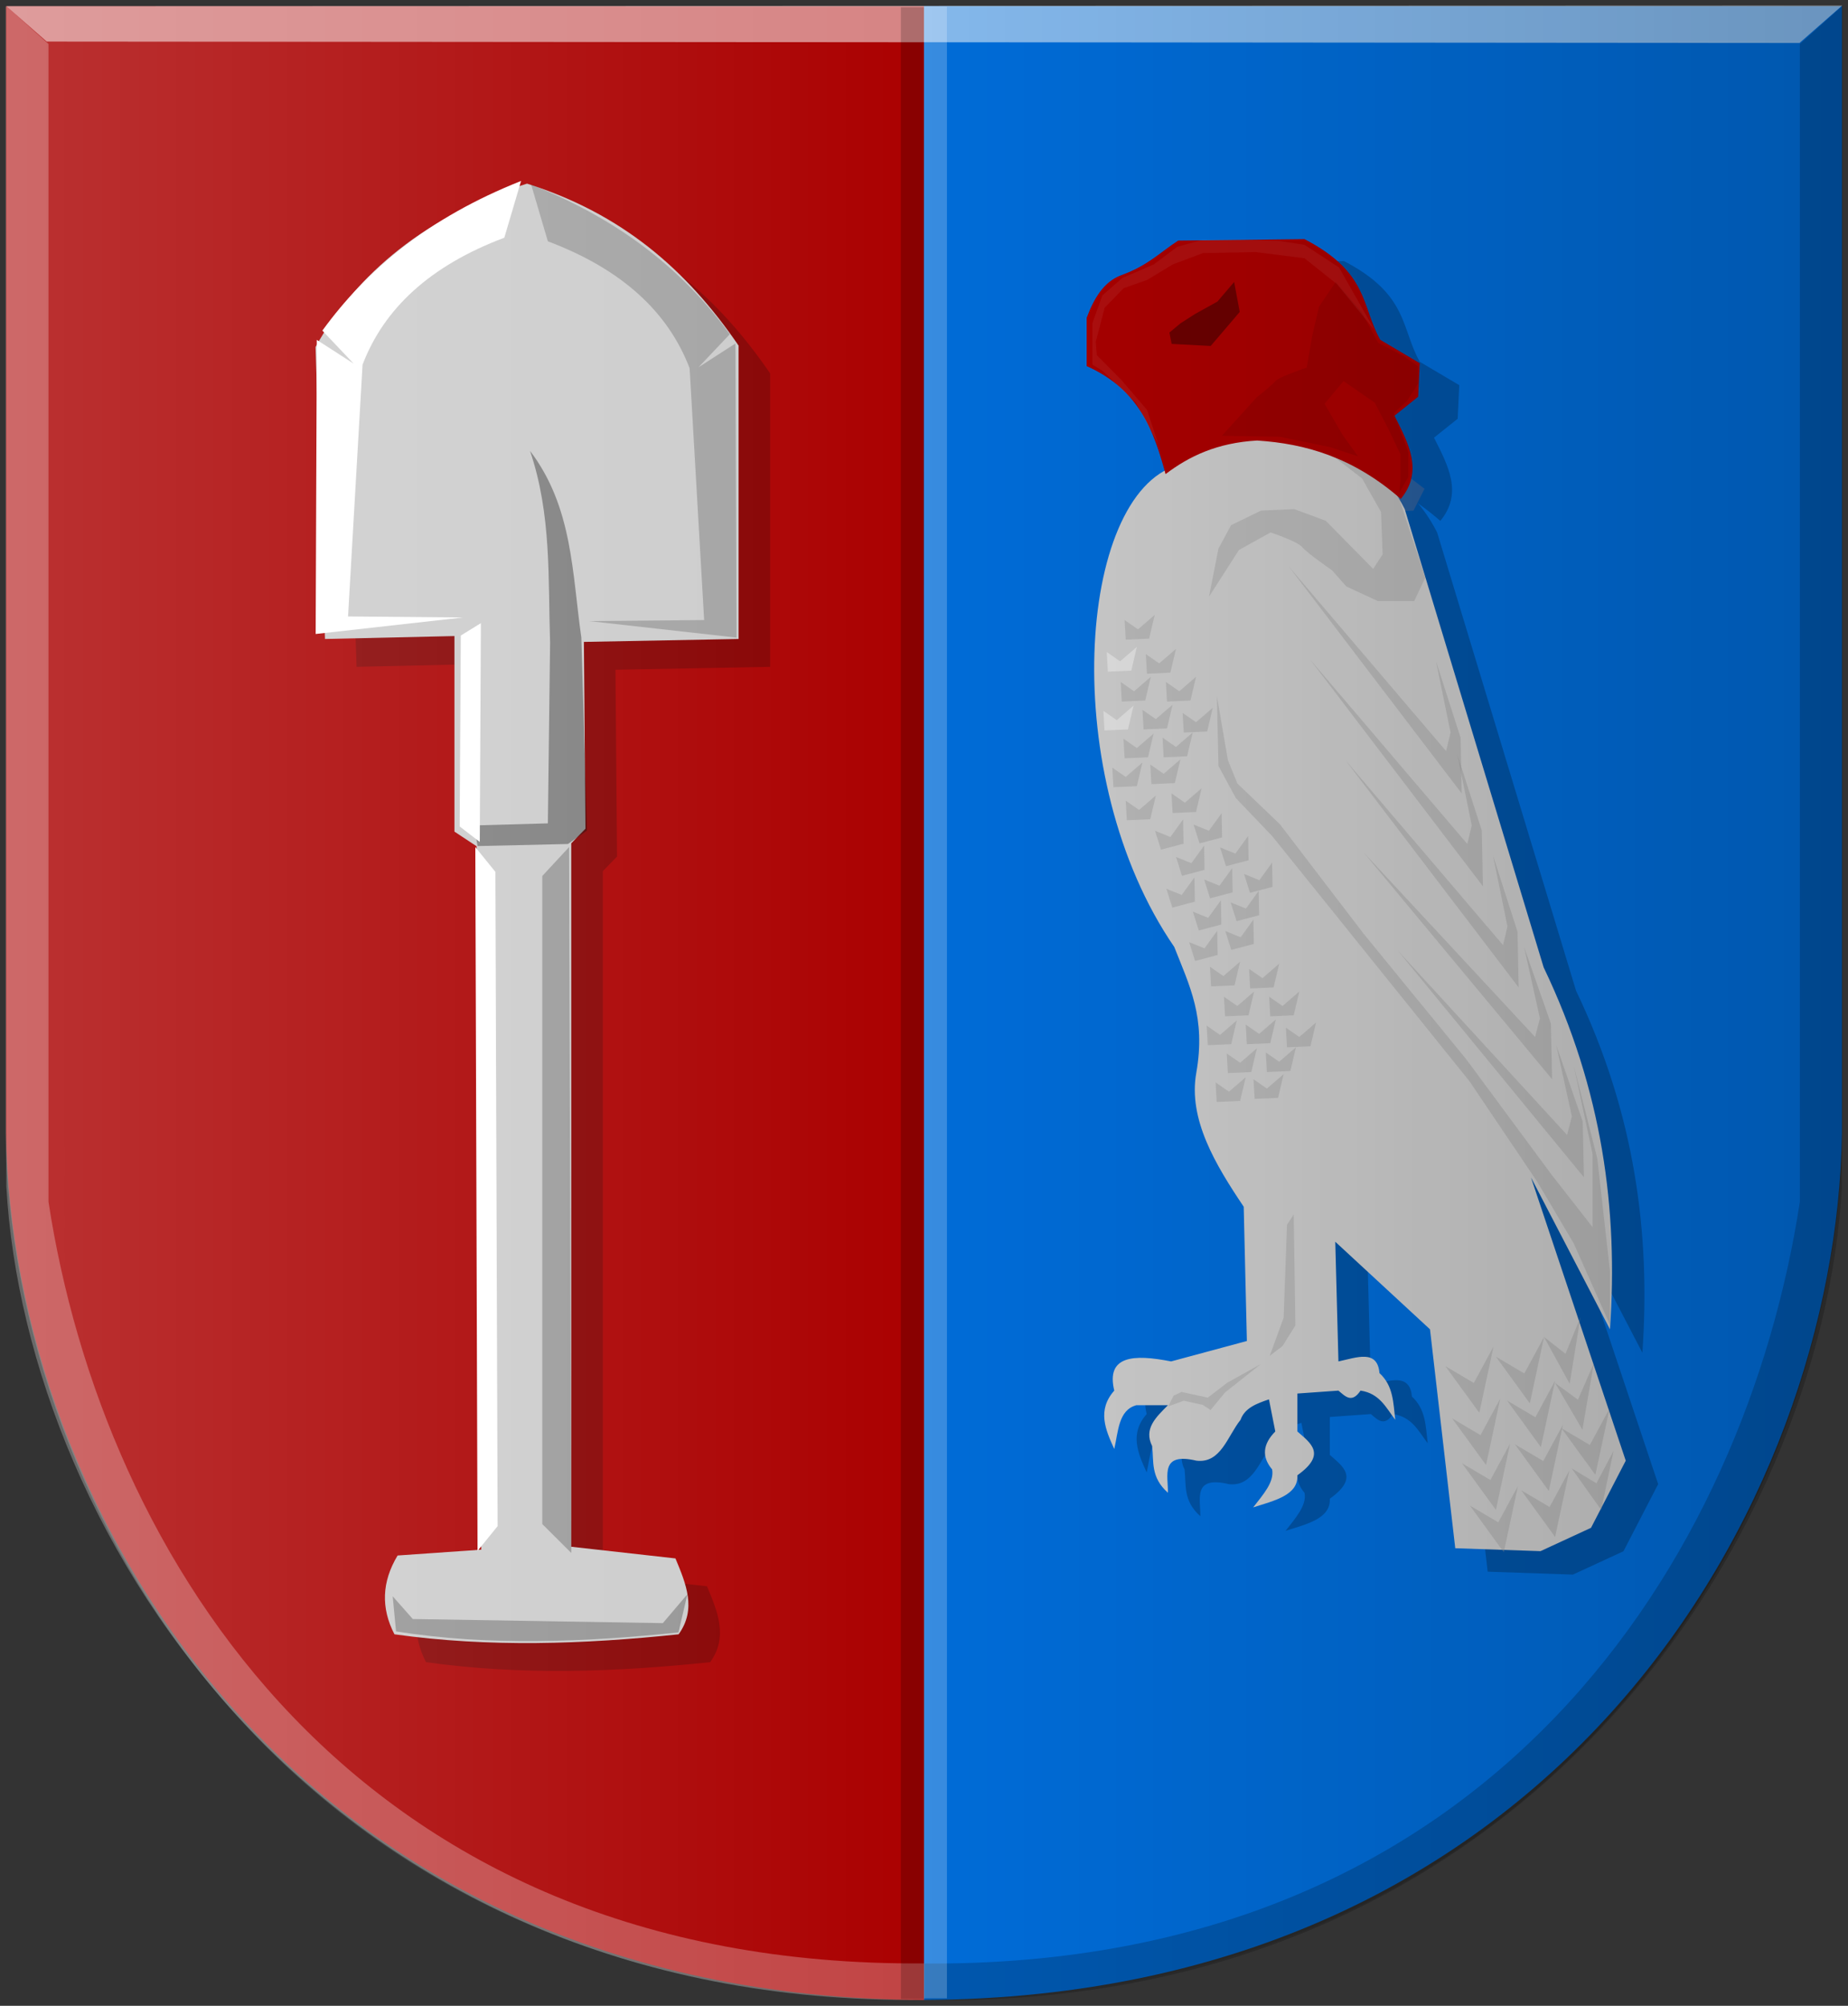 <?xml version="1.0" encoding="UTF-8" standalone="no"?>
<!-- Created with Inkscape (http://www.inkscape.org/) -->

<svg
   xmlns:dc="http://purl.org/dc/elements/1.1/"
   xmlns:cc="http://creativecommons.org/ns#"
   xmlns:rdf="http://www.w3.org/1999/02/22-rdf-syntax-ns#"
   xmlns:svg="http://www.w3.org/2000/svg"
   xmlns="http://www.w3.org/2000/svg"
   xmlns:xlink="http://www.w3.org/1999/xlink"
   xmlns:sodipodi="http://sodipodi.sourceforge.net/DTD/sodipodi-0.dtd"
   xmlns:inkscape="http://www.inkscape.org/namespaces/inkscape"
   id="svg2827"
   version="1.1"
   inkscape:version="0.48.4 r9939"
   width="886.573"
   height="962.012"
   sodipodi:docname="Jacob_Dircksz_de_Graeff_wapen1.svg">
  <rect width="100%" height="100%" fill="#333333" stroke="none"/>
  <defs
     id="defs2831">
    <inkscape:perspective
       sodipodi:type="inkscape:persp3d"
       inkscape:vp_x="0 : 0.5 : 1"
       inkscape:vp_y="0 : 1000 : 0"
       inkscape:vp_z="1 : 0.5 : 1"
       inkscape:persp3d-origin="0.5 : 0.33333333 : 1"
       id="perspective2835" />
    <inkscape:perspective
       id="perspective5862"
       inkscape:persp3d-origin="0.5 : 0.33333333 : 1"
       inkscape:vp_z="1 : 0.5 : 1"
       inkscape:vp_y="0 : 1000 : 0"
       inkscape:vp_x="0 : 0.5 : 1"
       sodipodi:type="inkscape:persp3d" />
    <inkscape:perspective
       id="perspective5948"
       inkscape:persp3d-origin="0.5 : 0.33333333 : 1"
       inkscape:vp_z="1 : 0.5 : 1"
       inkscape:vp_y="0 : 1000 : 0"
       inkscape:vp_x="0 : 0.5 : 1"
       sodipodi:type="inkscape:persp3d" />
    <inkscape:perspective
       id="perspective5984"
       inkscape:persp3d-origin="0.5 : 0.33333333 : 1"
       inkscape:vp_z="1 : 0.5 : 1"
       inkscape:vp_y="0 : 1000 : 0"
       inkscape:vp_x="0 : 0.5 : 1"
       sodipodi:type="inkscape:persp3d" />
    <inkscape:perspective
       id="perspective5984-7"
       inkscape:persp3d-origin="0.5 : 0.33333333 : 1"
       inkscape:vp_z="1 : 0.5 : 1"
       inkscape:vp_y="0 : 1000 : 0"
       inkscape:vp_x="0 : 0.5 : 1"
       sodipodi:type="inkscape:persp3d" />
    <inkscape:perspective
       id="perspective5984-0"
       inkscape:persp3d-origin="0.5 : 0.33333333 : 1"
       inkscape:vp_z="1 : 0.5 : 1"
       inkscape:vp_y="0 : 1000 : 0"
       inkscape:vp_x="0 : 0.5 : 1"
       sodipodi:type="inkscape:persp3d" />
    <inkscape:perspective
       id="perspective5984-4"
       inkscape:persp3d-origin="0.5 : 0.33333333 : 1"
       inkscape:vp_z="1 : 0.5 : 1"
       inkscape:vp_y="0 : 1000 : 0"
       inkscape:vp_x="0 : 0.5 : 1"
       sodipodi:type="inkscape:persp3d" />
    <inkscape:perspective
       id="perspective5984-8"
       inkscape:persp3d-origin="0.5 : 0.33333333 : 1"
       inkscape:vp_z="1 : 0.5 : 1"
       inkscape:vp_y="0 : 1000 : 0"
       inkscape:vp_x="0 : 0.5 : 1"
       sodipodi:type="inkscape:persp3d" />
    <inkscape:perspective
       id="perspective5984-45"
       inkscape:persp3d-origin="0.5 : 0.33333333 : 1"
       inkscape:vp_z="1 : 0.5 : 1"
       inkscape:vp_y="0 : 1000 : 0"
       inkscape:vp_x="0 : 0.5 : 1"
       sodipodi:type="inkscape:persp3d" />
    <inkscape:perspective
       id="perspective5984-1"
       inkscape:persp3d-origin="0.5 : 0.33333333 : 1"
       inkscape:vp_z="1 : 0.5 : 1"
       inkscape:vp_y="0 : 1000 : 0"
       inkscape:vp_x="0 : 0.5 : 1"
       sodipodi:type="inkscape:persp3d" />
    <inkscape:perspective
       id="perspective5984-11"
       inkscape:persp3d-origin="0.5 : 0.33333333 : 1"
       inkscape:vp_z="1 : 0.5 : 1"
       inkscape:vp_y="0 : 1000 : 0"
       inkscape:vp_x="0 : 0.5 : 1"
       sodipodi:type="inkscape:persp3d" />
    <inkscape:perspective
       id="perspective5984-76"
       inkscape:persp3d-origin="0.5 : 0.33333333 : 1"
       inkscape:vp_z="1 : 0.5 : 1"
       inkscape:vp_y="0 : 1000 : 0"
       inkscape:vp_x="0 : 0.5 : 1"
       sodipodi:type="inkscape:persp3d" />
    <inkscape:perspective
       id="perspective5984-2"
       inkscape:persp3d-origin="0.5 : 0.33333333 : 1"
       inkscape:vp_z="1 : 0.5 : 1"
       inkscape:vp_y="0 : 1000 : 0"
       inkscape:vp_x="0 : 0.5 : 1"
       sodipodi:type="inkscape:persp3d" />
    <inkscape:perspective
       id="perspective5984-22"
       inkscape:persp3d-origin="0.5 : 0.33333333 : 1"
       inkscape:vp_z="1 : 0.5 : 1"
       inkscape:vp_y="0 : 1000 : 0"
       inkscape:vp_x="0 : 0.5 : 1"
       sodipodi:type="inkscape:persp3d" />
    <inkscape:perspective
       id="perspective5984-85"
       inkscape:persp3d-origin="0.5 : 0.33333333 : 1"
       inkscape:vp_z="1 : 0.5 : 1"
       inkscape:vp_y="0 : 1000 : 0"
       inkscape:vp_x="0 : 0.5 : 1"
       sodipodi:type="inkscape:persp3d" />
    <inkscape:perspective
       id="perspective5984-18"
       inkscape:persp3d-origin="0.5 : 0.33333333 : 1"
       inkscape:vp_z="1 : 0.5 : 1"
       inkscape:vp_y="0 : 1000 : 0"
       inkscape:vp_x="0 : 0.5 : 1"
       sodipodi:type="inkscape:persp3d" />
    <inkscape:perspective
       id="perspective6114"
       inkscape:persp3d-origin="0.5 : 0.33333333 : 1"
       inkscape:vp_z="1 : 0.5 : 1"
       inkscape:vp_y="0 : 1000 : 0"
       inkscape:vp_x="0 : 0.5 : 1"
       sodipodi:type="inkscape:persp3d" />
    <inkscape:perspective
       id="perspective6114-9"
       inkscape:persp3d-origin="0.5 : 0.33333333 : 1"
       inkscape:vp_z="1 : 0.5 : 1"
       inkscape:vp_y="0 : 1000 : 0"
       inkscape:vp_x="0 : 0.5 : 1"
       sodipodi:type="inkscape:persp3d" />
    <inkscape:perspective
       id="perspective6114-4"
       inkscape:persp3d-origin="0.5 : 0.33333333 : 1"
       inkscape:vp_z="1 : 0.5 : 1"
       inkscape:vp_y="0 : 1000 : 0"
       inkscape:vp_x="0 : 0.5 : 1"
       sodipodi:type="inkscape:persp3d" />
    <inkscape:perspective
       id="perspective6114-1"
       inkscape:persp3d-origin="0.5 : 0.33333333 : 1"
       inkscape:vp_z="1 : 0.5 : 1"
       inkscape:vp_y="0 : 1000 : 0"
       inkscape:vp_x="0 : 0.5 : 1"
       sodipodi:type="inkscape:persp3d" />
    <inkscape:perspective
       id="perspective6114-3"
       inkscape:persp3d-origin="0.5 : 0.33333333 : 1"
       inkscape:vp_z="1 : 0.5 : 1"
       inkscape:vp_y="0 : 1000 : 0"
       inkscape:vp_x="0 : 0.5 : 1"
       sodipodi:type="inkscape:persp3d" />
    <inkscape:perspective
       id="perspective6114-11"
       inkscape:persp3d-origin="0.5 : 0.33333333 : 1"
       inkscape:vp_z="1 : 0.5 : 1"
       inkscape:vp_y="0 : 1000 : 0"
       inkscape:vp_x="0 : 0.5 : 1"
       sodipodi:type="inkscape:persp3d" />
    <inkscape:perspective
       id="perspective6114-7"
       inkscape:persp3d-origin="0.5 : 0.33333333 : 1"
       inkscape:vp_z="1 : 0.5 : 1"
       inkscape:vp_y="0 : 1000 : 0"
       inkscape:vp_x="0 : 0.5 : 1"
       sodipodi:type="inkscape:persp3d" />
    <inkscape:perspective
       id="perspective6114-2"
       inkscape:persp3d-origin="0.5 : 0.33333333 : 1"
       inkscape:vp_z="1 : 0.5 : 1"
       inkscape:vp_y="0 : 1000 : 0"
       inkscape:vp_x="0 : 0.5 : 1"
       sodipodi:type="inkscape:persp3d" />
    <inkscape:perspective
       id="perspective6114-93"
       inkscape:persp3d-origin="0.5 : 0.33333333 : 1"
       inkscape:vp_z="1 : 0.5 : 1"
       inkscape:vp_y="0 : 1000 : 0"
       inkscape:vp_x="0 : 0.5 : 1"
       sodipodi:type="inkscape:persp3d" />
    <inkscape:perspective
       id="perspective6114-98"
       inkscape:persp3d-origin="0.5 : 0.33333333 : 1"
       inkscape:vp_z="1 : 0.5 : 1"
       inkscape:vp_y="0 : 1000 : 0"
       inkscape:vp_x="0 : 0.5 : 1"
       sodipodi:type="inkscape:persp3d" />
    <inkscape:perspective
       id="perspective6114-5"
       inkscape:persp3d-origin="0.5 : 0.33333333 : 1"
       inkscape:vp_z="1 : 0.5 : 1"
       inkscape:vp_y="0 : 1000 : 0"
       inkscape:vp_x="0 : 0.5 : 1"
       sodipodi:type="inkscape:persp3d" />
    <inkscape:perspective
       id="perspective6114-28"
       inkscape:persp3d-origin="0.5 : 0.33333333 : 1"
       inkscape:vp_z="1 : 0.5 : 1"
       inkscape:vp_y="0 : 1000 : 0"
       inkscape:vp_x="0 : 0.5 : 1"
       sodipodi:type="inkscape:persp3d" />
    <inkscape:perspective
       id="perspective6114-24"
       inkscape:persp3d-origin="0.5 : 0.33333333 : 1"
       inkscape:vp_z="1 : 0.5 : 1"
       inkscape:vp_y="0 : 1000 : 0"
       inkscape:vp_x="0 : 0.5 : 1"
       sodipodi:type="inkscape:persp3d" />
    <inkscape:perspective
       id="perspective6114-6"
       inkscape:persp3d-origin="0.5 : 0.33333333 : 1"
       inkscape:vp_z="1 : 0.5 : 1"
       inkscape:vp_y="0 : 1000 : 0"
       inkscape:vp_x="0 : 0.5 : 1"
       sodipodi:type="inkscape:persp3d" />
    <inkscape:perspective
       id="perspective6114-90"
       inkscape:persp3d-origin="0.5 : 0.33333333 : 1"
       inkscape:vp_z="1 : 0.5 : 1"
       inkscape:vp_y="0 : 1000 : 0"
       inkscape:vp_x="0 : 0.5 : 1"
       sodipodi:type="inkscape:persp3d" />
    <inkscape:perspective
       id="perspective6114-13"
       inkscape:persp3d-origin="0.5 : 0.33333333 : 1"
       inkscape:vp_z="1 : 0.5 : 1"
       inkscape:vp_y="0 : 1000 : 0"
       inkscape:vp_x="0 : 0.5 : 1"
       sodipodi:type="inkscape:persp3d" />
    <inkscape:perspective
       id="perspective6114-34"
       inkscape:persp3d-origin="0.5 : 0.33333333 : 1"
       inkscape:vp_z="1 : 0.5 : 1"
       inkscape:vp_y="0 : 1000 : 0"
       inkscape:vp_x="0 : 0.5 : 1"
       sodipodi:type="inkscape:persp3d" />
    <inkscape:perspective
       id="perspective6114-0"
       inkscape:persp3d-origin="0.5 : 0.33333333 : 1"
       inkscape:vp_z="1 : 0.5 : 1"
       inkscape:vp_y="0 : 1000 : 0"
       inkscape:vp_x="0 : 0.5 : 1"
       sodipodi:type="inkscape:persp3d" />
    <inkscape:perspective
       id="perspective6114-18"
       inkscape:persp3d-origin="0.5 : 0.33333333 : 1"
       inkscape:vp_z="1 : 0.5 : 1"
       inkscape:vp_y="0 : 1000 : 0"
       inkscape:vp_x="0 : 0.5 : 1"
       sodipodi:type="inkscape:persp3d" />
    <inkscape:perspective
       id="perspective6114-63"
       inkscape:persp3d-origin="0.5 : 0.33333333 : 1"
       inkscape:vp_z="1 : 0.5 : 1"
       inkscape:vp_y="0 : 1000 : 0"
       inkscape:vp_x="0 : 0.5 : 1"
       sodipodi:type="inkscape:persp3d" />
    <inkscape:perspective
       id="perspective6114-8"
       inkscape:persp3d-origin="0.5 : 0.33333333 : 1"
       inkscape:vp_z="1 : 0.5 : 1"
       inkscape:vp_y="0 : 1000 : 0"
       inkscape:vp_x="0 : 0.5 : 1"
       sodipodi:type="inkscape:persp3d" />
    <inkscape:perspective
       id="perspective6114-135"
       inkscape:persp3d-origin="0.5 : 0.33333333 : 1"
       inkscape:vp_z="1 : 0.5 : 1"
       inkscape:vp_y="0 : 1000 : 0"
       inkscape:vp_x="0 : 0.5 : 1"
       sodipodi:type="inkscape:persp3d" />
    <inkscape:perspective
       id="perspective6114-84"
       inkscape:persp3d-origin="0.5 : 0.33333333 : 1"
       inkscape:vp_z="1 : 0.5 : 1"
       inkscape:vp_y="0 : 1000 : 0"
       inkscape:vp_x="0 : 0.5 : 1"
       sodipodi:type="inkscape:persp3d" />
    <inkscape:perspective
       id="perspective6114-636"
       inkscape:persp3d-origin="0.5 : 0.33333333 : 1"
       inkscape:vp_z="1 : 0.5 : 1"
       inkscape:vp_y="0 : 1000 : 0"
       inkscape:vp_x="0 : 0.5 : 1"
       sodipodi:type="inkscape:persp3d" />
    <inkscape:perspective
       id="perspective6114-42"
       inkscape:persp3d-origin="0.5 : 0.33333333 : 1"
       inkscape:vp_z="1 : 0.5 : 1"
       inkscape:vp_y="0 : 1000 : 0"
       inkscape:vp_x="0 : 0.5 : 1"
       sodipodi:type="inkscape:persp3d" />
    <inkscape:perspective
       id="perspective6114-73"
       inkscape:persp3d-origin="0.5 : 0.33333333 : 1"
       inkscape:vp_z="1 : 0.5 : 1"
       inkscape:vp_y="0 : 1000 : 0"
       inkscape:vp_x="0 : 0.5 : 1"
       sodipodi:type="inkscape:persp3d" />
    <inkscape:perspective
       id="perspective6114-60"
       inkscape:persp3d-origin="0.5 : 0.33333333 : 1"
       inkscape:vp_z="1 : 0.5 : 1"
       inkscape:vp_y="0 : 1000 : 0"
       inkscape:vp_x="0 : 0.5 : 1"
       sodipodi:type="inkscape:persp3d" />
    <inkscape:perspective
       id="perspective6114-57"
       inkscape:persp3d-origin="0.5 : 0.33333333 : 1"
       inkscape:vp_z="1 : 0.5 : 1"
       inkscape:vp_y="0 : 1000 : 0"
       inkscape:vp_x="0 : 0.5 : 1"
       sodipodi:type="inkscape:persp3d" />
    <inkscape:perspective
       id="perspective6114-12"
       inkscape:persp3d-origin="0.5 : 0.33333333 : 1"
       inkscape:vp_z="1 : 0.5 : 1"
       inkscape:vp_y="0 : 1000 : 0"
       inkscape:vp_x="0 : 0.5 : 1"
       sodipodi:type="inkscape:persp3d" />
    <inkscape:perspective
       id="perspective6114-14"
       inkscape:persp3d-origin="0.5 : 0.33333333 : 1"
       inkscape:vp_z="1 : 0.5 : 1"
       inkscape:vp_y="0 : 1000 : 0"
       inkscape:vp_x="0 : 0.5 : 1"
       sodipodi:type="inkscape:persp3d" />
    <inkscape:perspective
       id="perspective6114-17"
       inkscape:persp3d-origin="0.5 : 0.33333333 : 1"
       inkscape:vp_z="1 : 0.5 : 1"
       inkscape:vp_y="0 : 1000 : 0"
       inkscape:vp_x="0 : 0.5 : 1"
       sodipodi:type="inkscape:persp3d" />
    <inkscape:perspective
       id="perspective6114-33"
       inkscape:persp3d-origin="0.5 : 0.33333333 : 1"
       inkscape:vp_z="1 : 0.5 : 1"
       inkscape:vp_y="0 : 1000 : 0"
       inkscape:vp_x="0 : 0.5 : 1"
       sodipodi:type="inkscape:persp3d" />
    <inkscape:perspective
       id="perspective6114-981"
       inkscape:persp3d-origin="0.5 : 0.33333333 : 1"
       inkscape:vp_z="1 : 0.5 : 1"
       inkscape:vp_y="0 : 1000 : 0"
       inkscape:vp_x="0 : 0.5 : 1"
       sodipodi:type="inkscape:persp3d" />
    <inkscape:perspective
       id="perspective6114-66"
       inkscape:persp3d-origin="0.5 : 0.33333333 : 1"
       inkscape:vp_z="1 : 0.5 : 1"
       inkscape:vp_y="0 : 1000 : 0"
       inkscape:vp_x="0 : 0.5 : 1"
       sodipodi:type="inkscape:persp3d" />
    <inkscape:perspective
       id="perspective6114-80"
       inkscape:persp3d-origin="0.5 : 0.33333333 : 1"
       inkscape:vp_z="1 : 0.5 : 1"
       inkscape:vp_y="0 : 1000 : 0"
       inkscape:vp_x="0 : 0.5 : 1"
       sodipodi:type="inkscape:persp3d" />
    <inkscape:perspective
       id="perspective6114-50"
       inkscape:persp3d-origin="0.5 : 0.33333333 : 1"
       inkscape:vp_z="1 : 0.5 : 1"
       inkscape:vp_y="0 : 1000 : 0"
       inkscape:vp_x="0 : 0.5 : 1"
       sodipodi:type="inkscape:persp3d" />
    <inkscape:perspective
       id="perspective6114-78"
       inkscape:persp3d-origin="0.5 : 0.33333333 : 1"
       inkscape:vp_z="1 : 0.5 : 1"
       inkscape:vp_y="0 : 1000 : 0"
       inkscape:vp_x="0 : 0.5 : 1"
       sodipodi:type="inkscape:persp3d" />
    <inkscape:perspective
       id="perspective6114-120"
       inkscape:persp3d-origin="0.5 : 0.33333333 : 1"
       inkscape:vp_z="1 : 0.5 : 1"
       inkscape:vp_y="0 : 1000 : 0"
       inkscape:vp_x="0 : 0.5 : 1"
       sodipodi:type="inkscape:persp3d" />
    <inkscape:perspective
       id="perspective6114-06"
       inkscape:persp3d-origin="0.5 : 0.33333333 : 1"
       inkscape:vp_z="1 : 0.5 : 1"
       inkscape:vp_y="0 : 1000 : 0"
       inkscape:vp_x="0 : 0.5 : 1"
       sodipodi:type="inkscape:persp3d" />
    <inkscape:perspective
       id="perspective6114-984"
       inkscape:persp3d-origin="0.5 : 0.33333333 : 1"
       inkscape:vp_z="1 : 0.5 : 1"
       inkscape:vp_y="0 : 1000 : 0"
       inkscape:vp_x="0 : 0.5 : 1"
       sodipodi:type="inkscape:persp3d" />
    <inkscape:perspective
       id="perspective6114-39"
       inkscape:persp3d-origin="0.5 : 0.33333333 : 1"
       inkscape:vp_z="1 : 0.5 : 1"
       inkscape:vp_y="0 : 1000 : 0"
       inkscape:vp_x="0 : 0.5 : 1"
       sodipodi:type="inkscape:persp3d" />
    <inkscape:perspective
       id="perspective6114-08"
       inkscape:persp3d-origin="0.5 : 0.33333333 : 1"
       inkscape:vp_z="1 : 0.5 : 1"
       inkscape:vp_y="0 : 1000 : 0"
       inkscape:vp_x="0 : 0.5 : 1"
       sodipodi:type="inkscape:persp3d" />
    <inkscape:perspective
       id="perspective6505"
       inkscape:persp3d-origin="0.5 : 0.33333333 : 1"
       inkscape:vp_z="1 : 0.5 : 1"
       inkscape:vp_y="0 : 1000 : 0"
       inkscape:vp_x="0 : 0.5 : 1"
       sodipodi:type="inkscape:persp3d" />
    <inkscape:perspective
       id="perspective6535"
       inkscape:persp3d-origin="0.5 : 0.33333333 : 1"
       inkscape:vp_z="1 : 0.5 : 1"
       inkscape:vp_y="0 : 1000 : 0"
       inkscape:vp_x="0 : 0.5 : 1"
       sodipodi:type="inkscape:persp3d" />
    <inkscape:perspective
       id="perspective6535-3"
       inkscape:persp3d-origin="0.5 : 0.33333333 : 1"
       inkscape:vp_z="1 : 0.5 : 1"
       inkscape:vp_y="0 : 1000 : 0"
       inkscape:vp_x="0 : 0.5 : 1"
       sodipodi:type="inkscape:persp3d" />
    <inkscape:perspective
       id="perspective6566"
       inkscape:persp3d-origin="0.5 : 0.33333333 : 1"
       inkscape:vp_z="1 : 0.5 : 1"
       inkscape:vp_y="0 : 1000 : 0"
       inkscape:vp_x="0 : 0.5 : 1"
       sodipodi:type="inkscape:persp3d" />
    <inkscape:perspective
       id="perspective6566-0"
       inkscape:persp3d-origin="0.5 : 0.33333333 : 1"
       inkscape:vp_z="1 : 0.5 : 1"
       inkscape:vp_y="0 : 1000 : 0"
       inkscape:vp_x="0 : 0.5 : 1"
       sodipodi:type="inkscape:persp3d" />
    <inkscape:perspective
       id="perspective6566-3"
       inkscape:persp3d-origin="0.5 : 0.33333333 : 1"
       inkscape:vp_z="1 : 0.5 : 1"
       inkscape:vp_y="0 : 1000 : 0"
       inkscape:vp_x="0 : 0.5 : 1"
       sodipodi:type="inkscape:persp3d" />
    <inkscape:perspective
       id="perspective6566-9"
       inkscape:persp3d-origin="0.5 : 0.33333333 : 1"
       inkscape:vp_z="1 : 0.5 : 1"
       inkscape:vp_y="0 : 1000 : 0"
       inkscape:vp_x="0 : 0.5 : 1"
       sodipodi:type="inkscape:persp3d" />
    <inkscape:perspective
       id="perspective6566-5"
       inkscape:persp3d-origin="0.5 : 0.33333333 : 1"
       inkscape:vp_z="1 : 0.5 : 1"
       inkscape:vp_y="0 : 1000 : 0"
       inkscape:vp_x="0 : 0.5 : 1"
       sodipodi:type="inkscape:persp3d" />
    <inkscape:perspective
       id="perspective6566-99"
       inkscape:persp3d-origin="0.5 : 0.33333333 : 1"
       inkscape:vp_z="1 : 0.5 : 1"
       inkscape:vp_y="0 : 1000 : 0"
       inkscape:vp_x="0 : 0.5 : 1"
       sodipodi:type="inkscape:persp3d" />
    <inkscape:perspective
       id="perspective6566-34"
       inkscape:persp3d-origin="0.5 : 0.33333333 : 1"
       inkscape:vp_z="1 : 0.5 : 1"
       inkscape:vp_y="0 : 1000 : 0"
       inkscape:vp_x="0 : 0.5 : 1"
       sodipodi:type="inkscape:persp3d" />
    <inkscape:perspective
       id="perspective6566-4"
       inkscape:persp3d-origin="0.5 : 0.33333333 : 1"
       inkscape:vp_z="1 : 0.5 : 1"
       inkscape:vp_y="0 : 1000 : 0"
       inkscape:vp_x="0 : 0.5 : 1"
       sodipodi:type="inkscape:persp3d" />
    <inkscape:perspective
       id="perspective6566-92"
       inkscape:persp3d-origin="0.5 : 0.33333333 : 1"
       inkscape:vp_z="1 : 0.5 : 1"
       inkscape:vp_y="0 : 1000 : 0"
       inkscape:vp_x="0 : 0.5 : 1"
       sodipodi:type="inkscape:persp3d" />
    <inkscape:perspective
       id="perspective6566-53"
       inkscape:persp3d-origin="0.5 : 0.33333333 : 1"
       inkscape:vp_z="1 : 0.5 : 1"
       inkscape:vp_y="0 : 1000 : 0"
       inkscape:vp_x="0 : 0.5 : 1"
       sodipodi:type="inkscape:persp3d" />
    <inkscape:perspective
       id="perspective6566-37"
       inkscape:persp3d-origin="0.5 : 0.33333333 : 1"
       inkscape:vp_z="1 : 0.5 : 1"
       inkscape:vp_y="0 : 1000 : 0"
       inkscape:vp_x="0 : 0.5 : 1"
       sodipodi:type="inkscape:persp3d" />
    <inkscape:perspective
       id="perspective6566-8"
       inkscape:persp3d-origin="0.5 : 0.33333333 : 1"
       inkscape:vp_z="1 : 0.5 : 1"
       inkscape:vp_y="0 : 1000 : 0"
       inkscape:vp_x="0 : 0.5 : 1"
       sodipodi:type="inkscape:persp3d" />
    <inkscape:perspective
       id="perspective6566-88"
       inkscape:persp3d-origin="0.5 : 0.33333333 : 1"
       inkscape:vp_z="1 : 0.5 : 1"
       inkscape:vp_y="0 : 1000 : 0"
       inkscape:vp_x="0 : 0.5 : 1"
       sodipodi:type="inkscape:persp3d" />
    <inkscape:perspective
       id="perspective6566-81"
       inkscape:persp3d-origin="0.5 : 0.33333333 : 1"
       inkscape:vp_z="1 : 0.5 : 1"
       inkscape:vp_y="0 : 1000 : 0"
       inkscape:vp_x="0 : 0.5 : 1"
       sodipodi:type="inkscape:persp3d" />
    <inkscape:perspective
       id="perspective6566-97"
       inkscape:persp3d-origin="0.5 : 0.33333333 : 1"
       inkscape:vp_z="1 : 0.5 : 1"
       inkscape:vp_y="0 : 1000 : 0"
       inkscape:vp_x="0 : 0.5 : 1"
       sodipodi:type="inkscape:persp3d" />
    <inkscape:perspective
       id="perspective6566-2"
       inkscape:persp3d-origin="0.5 : 0.33333333 : 1"
       inkscape:vp_z="1 : 0.5 : 1"
       inkscape:vp_y="0 : 1000 : 0"
       inkscape:vp_x="0 : 0.5 : 1"
       sodipodi:type="inkscape:persp3d" />
    <inkscape:perspective
       id="perspective6566-89"
       inkscape:persp3d-origin="0.5 : 0.33333333 : 1"
       inkscape:vp_z="1 : 0.5 : 1"
       inkscape:vp_y="0 : 1000 : 0"
       inkscape:vp_x="0 : 0.5 : 1"
       sodipodi:type="inkscape:persp3d" />
    <inkscape:perspective
       id="perspective6566-815"
       inkscape:persp3d-origin="0.5 : 0.33333333 : 1"
       inkscape:vp_z="1 : 0.5 : 1"
       inkscape:vp_y="0 : 1000 : 0"
       inkscape:vp_x="0 : 0.5 : 1"
       sodipodi:type="inkscape:persp3d" />
    <inkscape:perspective
       id="perspective6566-1"
       inkscape:persp3d-origin="0.5 : 0.33333333 : 1"
       inkscape:vp_z="1 : 0.5 : 1"
       inkscape:vp_y="0 : 1000 : 0"
       inkscape:vp_x="0 : 0.5 : 1"
       sodipodi:type="inkscape:persp3d" />
    <inkscape:perspective
       id="perspective6566-25"
       inkscape:persp3d-origin="0.5 : 0.33333333 : 1"
       inkscape:vp_z="1 : 0.5 : 1"
       inkscape:vp_y="0 : 1000 : 0"
       inkscape:vp_x="0 : 0.5 : 1"
       sodipodi:type="inkscape:persp3d" />
    <inkscape:perspective
       id="perspective6566-6"
       inkscape:persp3d-origin="0.5 : 0.33333333 : 1"
       inkscape:vp_z="1 : 0.5 : 1"
       inkscape:vp_y="0 : 1000 : 0"
       inkscape:vp_x="0 : 0.5 : 1"
       sodipodi:type="inkscape:persp3d" />
    <inkscape:perspective
       id="perspective6566-924"
       inkscape:persp3d-origin="0.5 : 0.33333333 : 1"
       inkscape:vp_z="1 : 0.5 : 1"
       inkscape:vp_y="0 : 1000 : 0"
       inkscape:vp_x="0 : 0.5 : 1"
       sodipodi:type="inkscape:persp3d" />
    <inkscape:perspective
       id="perspective6566-82"
       inkscape:persp3d-origin="0.5 : 0.33333333 : 1"
       inkscape:vp_z="1 : 0.5 : 1"
       inkscape:vp_y="0 : 1000 : 0"
       inkscape:vp_x="0 : 0.5 : 1"
       sodipodi:type="inkscape:persp3d" />
    <inkscape:perspective
       id="perspective6566-976"
       inkscape:persp3d-origin="0.5 : 0.33333333 : 1"
       inkscape:vp_z="1 : 0.5 : 1"
       inkscape:vp_y="0 : 1000 : 0"
       inkscape:vp_x="0 : 0.5 : 1"
       sodipodi:type="inkscape:persp3d" />
    <inkscape:perspective
       id="perspective6566-52"
       inkscape:persp3d-origin="0.5 : 0.33333333 : 1"
       inkscape:vp_z="1 : 0.5 : 1"
       inkscape:vp_y="0 : 1000 : 0"
       inkscape:vp_x="0 : 0.5 : 1"
       sodipodi:type="inkscape:persp3d" />
    <inkscape:perspective
       id="perspective6566-39"
       inkscape:persp3d-origin="0.5 : 0.33333333 : 1"
       inkscape:vp_z="1 : 0.5 : 1"
       inkscape:vp_y="0 : 1000 : 0"
       inkscape:vp_x="0 : 0.5 : 1"
       sodipodi:type="inkscape:persp3d" />
    <inkscape:perspective
       id="perspective6566-19"
       inkscape:persp3d-origin="0.5 : 0.33333333 : 1"
       inkscape:vp_z="1 : 0.5 : 1"
       inkscape:vp_y="0 : 1000 : 0"
       inkscape:vp_x="0 : 0.5 : 1"
       sodipodi:type="inkscape:persp3d" />
    <inkscape:perspective
       id="perspective6566-525"
       inkscape:persp3d-origin="0.5 : 0.33333333 : 1"
       inkscape:vp_z="1 : 0.5 : 1"
       inkscape:vp_y="0 : 1000 : 0"
       inkscape:vp_x="0 : 0.5 : 1"
       sodipodi:type="inkscape:persp3d" />
    <inkscape:perspective
       id="perspective6566-7"
       inkscape:persp3d-origin="0.5 : 0.33333333 : 1"
       inkscape:vp_z="1 : 0.5 : 1"
       inkscape:vp_y="0 : 1000 : 0"
       inkscape:vp_x="0 : 0.5 : 1"
       sodipodi:type="inkscape:persp3d" />
    <inkscape:perspective
       id="perspective6566-94"
       inkscape:persp3d-origin="0.5 : 0.33333333 : 1"
       inkscape:vp_z="1 : 0.5 : 1"
       inkscape:vp_y="0 : 1000 : 0"
       inkscape:vp_x="0 : 0.5 : 1"
       sodipodi:type="inkscape:persp3d" />
    <inkscape:perspective
       id="perspective6566-69"
       inkscape:persp3d-origin="0.5 : 0.33333333 : 1"
       inkscape:vp_z="1 : 0.5 : 1"
       inkscape:vp_y="0 : 1000 : 0"
       inkscape:vp_x="0 : 0.5 : 1"
       sodipodi:type="inkscape:persp3d" />
    <inkscape:perspective
       id="perspective6566-54"
       inkscape:persp3d-origin="0.5 : 0.33333333 : 1"
       inkscape:vp_z="1 : 0.5 : 1"
       inkscape:vp_y="0 : 1000 : 0"
       inkscape:vp_x="0 : 0.5 : 1"
       sodipodi:type="inkscape:persp3d" />
    <inkscape:perspective
       id="perspective6566-250"
       inkscape:persp3d-origin="0.5 : 0.33333333 : 1"
       inkscape:vp_z="1 : 0.5 : 1"
       inkscape:vp_y="0 : 1000 : 0"
       inkscape:vp_x="0 : 0.5 : 1"
       sodipodi:type="inkscape:persp3d" />
    <inkscape:perspective
       id="perspective6566-93"
       inkscape:persp3d-origin="0.5 : 0.33333333 : 1"
       inkscape:vp_z="1 : 0.5 : 1"
       inkscape:vp_y="0 : 1000 : 0"
       inkscape:vp_x="0 : 0.5 : 1"
       sodipodi:type="inkscape:persp3d" />
    <inkscape:perspective
       id="perspective6566-79"
       inkscape:persp3d-origin="0.5 : 0.33333333 : 1"
       inkscape:vp_z="1 : 0.5 : 1"
       inkscape:vp_y="0 : 1000 : 0"
       inkscape:vp_x="0 : 0.5 : 1"
       sodipodi:type="inkscape:persp3d" />
    <inkscape:perspective
       id="perspective6566-693"
       inkscape:persp3d-origin="0.5 : 0.33333333 : 1"
       inkscape:vp_z="1 : 0.5 : 1"
       inkscape:vp_y="0 : 1000 : 0"
       inkscape:vp_x="0 : 0.5 : 1"
       sodipodi:type="inkscape:persp3d" />
    <inkscape:perspective
       id="perspective6566-66"
       inkscape:persp3d-origin="0.5 : 0.33333333 : 1"
       inkscape:vp_z="1 : 0.5 : 1"
       inkscape:vp_y="0 : 1000 : 0"
       inkscape:vp_x="0 : 0.5 : 1"
       sodipodi:type="inkscape:persp3d" />
    <inkscape:perspective
       id="perspective6566-254"
       inkscape:persp3d-origin="0.5 : 0.33333333 : 1"
       inkscape:vp_z="1 : 0.5 : 1"
       inkscape:vp_y="0 : 1000 : 0"
       inkscape:vp_x="0 : 0.5 : 1"
       sodipodi:type="inkscape:persp3d" />
    <inkscape:perspective
       id="perspective6566-61"
       inkscape:persp3d-origin="0.5 : 0.33333333 : 1"
       inkscape:vp_z="1 : 0.5 : 1"
       inkscape:vp_y="0 : 1000 : 0"
       inkscape:vp_x="0 : 0.5 : 1"
       sodipodi:type="inkscape:persp3d" />
    <inkscape:perspective
       id="perspective6566-35"
       inkscape:persp3d-origin="0.5 : 0.33333333 : 1"
       inkscape:vp_z="1 : 0.5 : 1"
       inkscape:vp_y="0 : 1000 : 0"
       inkscape:vp_x="0 : 0.5 : 1"
       sodipodi:type="inkscape:persp3d" />
    <inkscape:perspective
       id="perspective6566-253"
       inkscape:persp3d-origin="0.5 : 0.33333333 : 1"
       inkscape:vp_z="1 : 0.5 : 1"
       inkscape:vp_y="0 : 1000 : 0"
       inkscape:vp_x="0 : 0.5 : 1"
       sodipodi:type="inkscape:persp3d" />
    <inkscape:perspective
       id="perspective6566-62"
       inkscape:persp3d-origin="0.5 : 0.33333333 : 1"
       inkscape:vp_z="1 : 0.5 : 1"
       inkscape:vp_y="0 : 1000 : 0"
       inkscape:vp_x="0 : 0.5 : 1"
       sodipodi:type="inkscape:persp3d" />
    <inkscape:perspective
       id="perspective6566-629"
       inkscape:persp3d-origin="0.5 : 0.33333333 : 1"
       inkscape:vp_z="1 : 0.5 : 1"
       inkscape:vp_y="0 : 1000 : 0"
       inkscape:vp_x="0 : 0.5 : 1"
       sodipodi:type="inkscape:persp3d" />
    <inkscape:perspective
       id="perspective6566-03"
       inkscape:persp3d-origin="0.5 : 0.33333333 : 1"
       inkscape:vp_z="1 : 0.5 : 1"
       inkscape:vp_y="0 : 1000 : 0"
       inkscape:vp_x="0 : 0.5 : 1"
       sodipodi:type="inkscape:persp3d" />
    <inkscape:perspective
       id="perspective6566-929"
       inkscape:persp3d-origin="0.5 : 0.33333333 : 1"
       inkscape:vp_z="1 : 0.5 : 1"
       inkscape:vp_y="0 : 1000 : 0"
       inkscape:vp_x="0 : 0.5 : 1"
       sodipodi:type="inkscape:persp3d" />
    <inkscape:perspective
       id="perspective6566-40"
       inkscape:persp3d-origin="0.5 : 0.33333333 : 1"
       inkscape:vp_z="1 : 0.5 : 1"
       inkscape:vp_y="0 : 1000 : 0"
       inkscape:vp_x="0 : 0.5 : 1"
       sodipodi:type="inkscape:persp3d" />
    <inkscape:perspective
       id="perspective6566-63"
       inkscape:persp3d-origin="0.5 : 0.33333333 : 1"
       inkscape:vp_z="1 : 0.5 : 1"
       inkscape:vp_y="0 : 1000 : 0"
       inkscape:vp_x="0 : 0.5 : 1"
       sodipodi:type="inkscape:persp3d" />
    <inkscape:perspective
       id="perspective6566-887"
       inkscape:persp3d-origin="0.5 : 0.33333333 : 1"
       inkscape:vp_z="1 : 0.5 : 1"
       inkscape:vp_y="0 : 1000 : 0"
       inkscape:vp_x="0 : 0.5 : 1"
       sodipodi:type="inkscape:persp3d" />
    <inkscape:perspective
       id="perspective6566-257"
       inkscape:persp3d-origin="0.5 : 0.33333333 : 1"
       inkscape:vp_z="1 : 0.5 : 1"
       inkscape:vp_y="0 : 1000 : 0"
       inkscape:vp_x="0 : 0.5 : 1"
       sodipodi:type="inkscape:persp3d" />
    <inkscape:perspective
       id="perspective6566-44"
       inkscape:persp3d-origin="0.5 : 0.33333333 : 1"
       inkscape:vp_z="1 : 0.5 : 1"
       inkscape:vp_y="0 : 1000 : 0"
       inkscape:vp_x="0 : 0.5 : 1"
       sodipodi:type="inkscape:persp3d" />
    <inkscape:perspective
       id="perspective6566-30"
       inkscape:persp3d-origin="0.5 : 0.33333333 : 1"
       inkscape:vp_z="1 : 0.5 : 1"
       inkscape:vp_y="0 : 1000 : 0"
       inkscape:vp_x="0 : 0.5 : 1"
       sodipodi:type="inkscape:persp3d" />
    <inkscape:perspective
       id="perspective6566-87"
       inkscape:persp3d-origin="0.5 : 0.33333333 : 1"
       inkscape:vp_z="1 : 0.5 : 1"
       inkscape:vp_y="0 : 1000 : 0"
       inkscape:vp_x="0 : 0.5 : 1"
       sodipodi:type="inkscape:persp3d" />
    <inkscape:perspective
       id="perspective6566-38"
       inkscape:persp3d-origin="0.5 : 0.33333333 : 1"
       inkscape:vp_z="1 : 0.5 : 1"
       inkscape:vp_y="0 : 1000 : 0"
       inkscape:vp_x="0 : 0.5 : 1"
       sodipodi:type="inkscape:persp3d" />
    <inkscape:perspective
       id="perspective6566-20"
       inkscape:persp3d-origin="0.5 : 0.33333333 : 1"
       inkscape:vp_z="1 : 0.5 : 1"
       inkscape:vp_y="0 : 1000 : 0"
       inkscape:vp_x="0 : 0.5 : 1"
       sodipodi:type="inkscape:persp3d" />
    <inkscape:perspective
       id="perspective6566-29"
       inkscape:persp3d-origin="0.5 : 0.33333333 : 1"
       inkscape:vp_z="1 : 0.5 : 1"
       inkscape:vp_y="0 : 1000 : 0"
       inkscape:vp_x="0 : 0.5 : 1"
       sodipodi:type="inkscape:persp3d" />
    <inkscape:perspective
       id="perspective6566-343"
       inkscape:persp3d-origin="0.5 : 0.33333333 : 1"
       inkscape:vp_z="1 : 0.5 : 1"
       inkscape:vp_y="0 : 1000 : 0"
       inkscape:vp_x="0 : 0.5 : 1"
       sodipodi:type="inkscape:persp3d" />
    <inkscape:perspective
       id="perspective6566-13"
       inkscape:persp3d-origin="0.5 : 0.33333333 : 1"
       inkscape:vp_z="1 : 0.5 : 1"
       inkscape:vp_y="0 : 1000 : 0"
       inkscape:vp_x="0 : 0.5 : 1"
       sodipodi:type="inkscape:persp3d" />
    <inkscape:perspective
       id="perspective6566-51"
       inkscape:persp3d-origin="0.5 : 0.33333333 : 1"
       inkscape:vp_z="1 : 0.5 : 1"
       inkscape:vp_y="0 : 1000 : 0"
       inkscape:vp_x="0 : 0.5 : 1"
       sodipodi:type="inkscape:persp3d" />
    <inkscape:perspective
       id="perspective6566-64"
       inkscape:persp3d-origin="0.5 : 0.33333333 : 1"
       inkscape:vp_z="1 : 0.5 : 1"
       inkscape:vp_y="0 : 1000 : 0"
       inkscape:vp_x="0 : 0.5 : 1"
       sodipodi:type="inkscape:persp3d" />
    <inkscape:perspective
       id="perspective6566-340"
       inkscape:persp3d-origin="0.5 : 0.33333333 : 1"
       inkscape:vp_z="1 : 0.5 : 1"
       inkscape:vp_y="0 : 1000 : 0"
       inkscape:vp_x="0 : 0.5 : 1"
       sodipodi:type="inkscape:persp3d" />
    <inkscape:perspective
       id="perspective6566-31"
       inkscape:persp3d-origin="0.5 : 0.33333333 : 1"
       inkscape:vp_z="1 : 0.5 : 1"
       inkscape:vp_y="0 : 1000 : 0"
       inkscape:vp_x="0 : 0.5 : 1"
       sodipodi:type="inkscape:persp3d" />
    <inkscape:perspective
       id="perspective6566-50"
       inkscape:persp3d-origin="0.5 : 0.33333333 : 1"
       inkscape:vp_z="1 : 0.5 : 1"
       inkscape:vp_y="0 : 1000 : 0"
       inkscape:vp_x="0 : 0.5 : 1"
       sodipodi:type="inkscape:persp3d" />
    <inkscape:perspective
       id="perspective6566-549"
       inkscape:persp3d-origin="0.5 : 0.33333333 : 1"
       inkscape:vp_z="1 : 0.5 : 1"
       inkscape:vp_y="0 : 1000 : 0"
       inkscape:vp_x="0 : 0.5 : 1"
       sodipodi:type="inkscape:persp3d" />
    <inkscape:perspective
       id="perspective6566-48"
       inkscape:persp3d-origin="0.5 : 0.33333333 : 1"
       inkscape:vp_z="1 : 0.5 : 1"
       inkscape:vp_y="0 : 1000 : 0"
       inkscape:vp_x="0 : 0.5 : 1"
       sodipodi:type="inkscape:persp3d" />
    <inkscape:perspective
       id="perspective6566-83"
       inkscape:persp3d-origin="0.5 : 0.33333333 : 1"
       inkscape:vp_z="1 : 0.5 : 1"
       inkscape:vp_y="0 : 1000 : 0"
       inkscape:vp_x="0 : 0.5 : 1"
       sodipodi:type="inkscape:persp3d" />
    <inkscape:perspective
       id="perspective6566-49"
       inkscape:persp3d-origin="0.5 : 0.33333333 : 1"
       inkscape:vp_z="1 : 0.5 : 1"
       inkscape:vp_y="0 : 1000 : 0"
       inkscape:vp_x="0 : 0.5 : 1"
       sodipodi:type="inkscape:persp3d" />
    <inkscape:perspective
       id="perspective6566-70"
       inkscape:persp3d-origin="0.5 : 0.33333333 : 1"
       inkscape:vp_z="1 : 0.5 : 1"
       inkscape:vp_y="0 : 1000 : 0"
       inkscape:vp_x="0 : 0.5 : 1"
       sodipodi:type="inkscape:persp3d" />
    <inkscape:perspective
       id="perspective6566-705"
       inkscape:persp3d-origin="0.5 : 0.33333333 : 1"
       inkscape:vp_z="1 : 0.5 : 1"
       inkscape:vp_y="0 : 1000 : 0"
       inkscape:vp_x="0 : 0.5 : 1"
       sodipodi:type="inkscape:persp3d" />
    <inkscape:perspective
       id="perspective6566-384"
       inkscape:persp3d-origin="0.5 : 0.33333333 : 1"
       inkscape:vp_z="1 : 0.5 : 1"
       inkscape:vp_y="0 : 1000 : 0"
       inkscape:vp_x="0 : 0.5 : 1"
       sodipodi:type="inkscape:persp3d" />
    <inkscape:perspective
       id="perspective6566-65"
       inkscape:persp3d-origin="0.5 : 0.33333333 : 1"
       inkscape:vp_z="1 : 0.5 : 1"
       inkscape:vp_y="0 : 1000 : 0"
       inkscape:vp_x="0 : 0.5 : 1"
       sodipodi:type="inkscape:persp3d" />
    <inkscape:perspective
       id="perspective6566-57"
       inkscape:persp3d-origin="0.5 : 0.33333333 : 1"
       inkscape:vp_z="1 : 0.5 : 1"
       inkscape:vp_y="0 : 1000 : 0"
       inkscape:vp_x="0 : 0.5 : 1"
       sodipodi:type="inkscape:persp3d" />
    <inkscape:perspective
       id="perspective6566-02"
       inkscape:persp3d-origin="0.5 : 0.33333333 : 1"
       inkscape:vp_z="1 : 0.5 : 1"
       inkscape:vp_y="0 : 1000 : 0"
       inkscape:vp_x="0 : 0.5 : 1"
       sodipodi:type="inkscape:persp3d" />
    <inkscape:perspective
       id="perspective6566-67"
       inkscape:persp3d-origin="0.5 : 0.33333333 : 1"
       inkscape:vp_z="1 : 0.5 : 1"
       inkscape:vp_y="0 : 1000 : 0"
       inkscape:vp_x="0 : 0.5 : 1"
       sodipodi:type="inkscape:persp3d" />
    <inkscape:perspective
       id="perspective6566-402"
       inkscape:persp3d-origin="0.5 : 0.33333333 : 1"
       inkscape:vp_z="1 : 0.5 : 1"
       inkscape:vp_y="0 : 1000 : 0"
       inkscape:vp_x="0 : 0.5 : 1"
       sodipodi:type="inkscape:persp3d" />
    <inkscape:perspective
       id="perspective6566-11"
       inkscape:persp3d-origin="0.5 : 0.33333333 : 1"
       inkscape:vp_z="1 : 0.5 : 1"
       inkscape:vp_y="0 : 1000 : 0"
       inkscape:vp_x="0 : 0.5 : 1"
       sodipodi:type="inkscape:persp3d" />
    <inkscape:perspective
       id="perspective6566-300"
       inkscape:persp3d-origin="0.5 : 0.33333333 : 1"
       inkscape:vp_z="1 : 0.5 : 1"
       inkscape:vp_y="0 : 1000 : 0"
       inkscape:vp_x="0 : 0.5 : 1"
       sodipodi:type="inkscape:persp3d" />
    <inkscape:perspective
       id="perspective6566-301"
       inkscape:persp3d-origin="0.5 : 0.33333333 : 1"
       inkscape:vp_z="1 : 0.5 : 1"
       inkscape:vp_y="0 : 1000 : 0"
       inkscape:vp_x="0 : 0.5 : 1"
       sodipodi:type="inkscape:persp3d" />
    <inkscape:perspective
       id="perspective6566-388"
       inkscape:persp3d-origin="0.5 : 0.33333333 : 1"
       inkscape:vp_z="1 : 0.5 : 1"
       inkscape:vp_y="0 : 1000 : 0"
       inkscape:vp_x="0 : 0.5 : 1"
       sodipodi:type="inkscape:persp3d" />
    <inkscape:perspective
       id="perspective6566-08"
       inkscape:persp3d-origin="0.5 : 0.33333333 : 1"
       inkscape:vp_z="1 : 0.5 : 1"
       inkscape:vp_y="0 : 1000 : 0"
       inkscape:vp_x="0 : 0.5 : 1"
       sodipodi:type="inkscape:persp3d" />
    <inkscape:perspective
       id="perspective6566-07"
       inkscape:persp3d-origin="0.5 : 0.33333333 : 1"
       inkscape:vp_z="1 : 0.5 : 1"
       inkscape:vp_y="0 : 1000 : 0"
       inkscape:vp_x="0 : 0.5 : 1"
       sodipodi:type="inkscape:persp3d" />
    <inkscape:perspective
       id="perspective6566-837"
       inkscape:persp3d-origin="0.5 : 0.33333333 : 1"
       inkscape:vp_z="1 : 0.5 : 1"
       inkscape:vp_y="0 : 1000 : 0"
       inkscape:vp_x="0 : 0.5 : 1"
       sodipodi:type="inkscape:persp3d" />
    <inkscape:perspective
       id="perspective6566-834"
       inkscape:persp3d-origin="0.5 : 0.33333333 : 1"
       inkscape:vp_z="1 : 0.5 : 1"
       inkscape:vp_y="0 : 1000 : 0"
       inkscape:vp_x="0 : 0.5 : 1"
       sodipodi:type="inkscape:persp3d" />
    <inkscape:perspective
       id="perspective6566-14"
       inkscape:persp3d-origin="0.5 : 0.33333333 : 1"
       inkscape:vp_z="1 : 0.5 : 1"
       inkscape:vp_y="0 : 1000 : 0"
       inkscape:vp_x="0 : 0.5 : 1"
       sodipodi:type="inkscape:persp3d" />
    <inkscape:perspective
       id="perspective6566-035"
       inkscape:persp3d-origin="0.5 : 0.33333333 : 1"
       inkscape:vp_z="1 : 0.5 : 1"
       inkscape:vp_y="0 : 1000 : 0"
       inkscape:vp_x="0 : 0.5 : 1"
       sodipodi:type="inkscape:persp3d" />
    <inkscape:perspective
       id="perspective6566-676"
       inkscape:persp3d-origin="0.5 : 0.33333333 : 1"
       inkscape:vp_z="1 : 0.5 : 1"
       inkscape:vp_y="0 : 1000 : 0"
       inkscape:vp_x="0 : 0.5 : 1"
       sodipodi:type="inkscape:persp3d" />
    <inkscape:perspective
       id="perspective6566-91"
       inkscape:persp3d-origin="0.5 : 0.33333333 : 1"
       inkscape:vp_z="1 : 0.5 : 1"
       inkscape:vp_y="0 : 1000 : 0"
       inkscape:vp_x="0 : 0.5 : 1"
       sodipodi:type="inkscape:persp3d" />
    <inkscape:perspective
       id="perspective7355"
       inkscape:persp3d-origin="0.5 : 0.33333333 : 1"
       inkscape:vp_z="1 : 0.5 : 1"
       inkscape:vp_y="0 : 1000 : 0"
       inkscape:vp_x="0 : 0.5 : 1"
       sodipodi:type="inkscape:persp3d" />
    <inkscape:perspective
       id="perspective7355-7"
       inkscape:persp3d-origin="0.5 : 0.33333333 : 1"
       inkscape:vp_z="1 : 0.5 : 1"
       inkscape:vp_y="0 : 1000 : 0"
       inkscape:vp_x="0 : 0.5 : 1"
       sodipodi:type="inkscape:persp3d" />
    <inkscape:perspective
       id="perspective7355-76"
       inkscape:persp3d-origin="0.5 : 0.33333333 : 1"
       inkscape:vp_z="1 : 0.5 : 1"
       inkscape:vp_y="0 : 1000 : 0"
       inkscape:vp_x="0 : 0.5 : 1"
       sodipodi:type="inkscape:persp3d" />
    <inkscape:perspective
       id="perspective7355-1"
       inkscape:persp3d-origin="0.5 : 0.33333333 : 1"
       inkscape:vp_z="1 : 0.5 : 1"
       inkscape:vp_y="0 : 1000 : 0"
       inkscape:vp_x="0 : 0.5 : 1"
       sodipodi:type="inkscape:persp3d" />
    <inkscape:perspective
       id="perspective7355-9"
       inkscape:persp3d-origin="0.5 : 0.33333333 : 1"
       inkscape:vp_z="1 : 0.5 : 1"
       inkscape:vp_y="0 : 1000 : 0"
       inkscape:vp_x="0 : 0.5 : 1"
       sodipodi:type="inkscape:persp3d" />
    <inkscape:perspective
       id="perspective7355-5"
       inkscape:persp3d-origin="0.5 : 0.33333333 : 1"
       inkscape:vp_z="1 : 0.5 : 1"
       inkscape:vp_y="0 : 1000 : 0"
       inkscape:vp_x="0 : 0.5 : 1"
       sodipodi:type="inkscape:persp3d" />
    <inkscape:perspective
       id="perspective7355-6"
       inkscape:persp3d-origin="0.5 : 0.33333333 : 1"
       inkscape:vp_z="1 : 0.5 : 1"
       inkscape:vp_y="0 : 1000 : 0"
       inkscape:vp_x="0 : 0.5 : 1"
       sodipodi:type="inkscape:persp3d" />
    <inkscape:perspective
       id="perspective7355-2"
       inkscape:persp3d-origin="0.5 : 0.33333333 : 1"
       inkscape:vp_z="1 : 0.5 : 1"
       inkscape:vp_y="0 : 1000 : 0"
       inkscape:vp_x="0 : 0.5 : 1"
       sodipodi:type="inkscape:persp3d" />
    <inkscape:perspective
       id="perspective7468"
       inkscape:persp3d-origin="0.5 : 0.33333333 : 1"
       inkscape:vp_z="1 : 0.5 : 1"
       inkscape:vp_y="0 : 1000 : 0"
       inkscape:vp_x="0 : 0.5 : 1"
       sodipodi:type="inkscape:persp3d" />
    <inkscape:perspective
       id="perspective7468-4"
       inkscape:persp3d-origin="0.5 : 0.33333333 : 1"
       inkscape:vp_z="1 : 0.5 : 1"
       inkscape:vp_y="0 : 1000 : 0"
       inkscape:vp_x="0 : 0.5 : 1"
       sodipodi:type="inkscape:persp3d" />
    <inkscape:perspective
       id="perspective7468-2"
       inkscape:persp3d-origin="0.5 : 0.33333333 : 1"
       inkscape:vp_z="1 : 0.5 : 1"
       inkscape:vp_y="0 : 1000 : 0"
       inkscape:vp_x="0 : 0.5 : 1"
       sodipodi:type="inkscape:persp3d" />
    <inkscape:perspective
       id="perspective7468-9"
       inkscape:persp3d-origin="0.5 : 0.33333333 : 1"
       inkscape:vp_z="1 : 0.5 : 1"
       inkscape:vp_y="0 : 1000 : 0"
       inkscape:vp_x="0 : 0.5 : 1"
       sodipodi:type="inkscape:persp3d" />
    <inkscape:perspective
       id="perspective7468-3"
       inkscape:persp3d-origin="0.5 : 0.33333333 : 1"
       inkscape:vp_z="1 : 0.5 : 1"
       inkscape:vp_y="0 : 1000 : 0"
       inkscape:vp_x="0 : 0.5 : 1"
       sodipodi:type="inkscape:persp3d" />
    <inkscape:perspective
       id="perspective7468-1"
       inkscape:persp3d-origin="0.5 : 0.33333333 : 1"
       inkscape:vp_z="1 : 0.5 : 1"
       inkscape:vp_y="0 : 1000 : 0"
       inkscape:vp_x="0 : 0.5 : 1"
       sodipodi:type="inkscape:persp3d" />
    <inkscape:perspective
       id="perspective7468-7"
       inkscape:persp3d-origin="0.5 : 0.33333333 : 1"
       inkscape:vp_z="1 : 0.5 : 1"
       inkscape:vp_y="0 : 1000 : 0"
       inkscape:vp_x="0 : 0.5 : 1"
       sodipodi:type="inkscape:persp3d" />
    <inkscape:perspective
       id="perspective7468-5"
       inkscape:persp3d-origin="0.5 : 0.33333333 : 1"
       inkscape:vp_z="1 : 0.5 : 1"
       inkscape:vp_y="0 : 1000 : 0"
       inkscape:vp_x="0 : 0.5 : 1"
       sodipodi:type="inkscape:persp3d" />
    <inkscape:perspective
       id="perspective7553"
       inkscape:persp3d-origin="0.5 : 0.33333333 : 1"
       inkscape:vp_z="1 : 0.5 : 1"
       inkscape:vp_y="0 : 1000 : 0"
       inkscape:vp_x="0 : 0.5 : 1"
       sodipodi:type="inkscape:persp3d" />
    <inkscape:perspective
       id="perspective5163"
       inkscape:persp3d-origin="0.5 : 0.33333333 : 1"
       inkscape:vp_z="1 : 0.5 : 1"
       inkscape:vp_y="0 : 1000 : 0"
       inkscape:vp_x="0 : 0.5 : 1"
       sodipodi:type="inkscape:persp3d" />
    <inkscape:perspective
       id="perspective5431"
       inkscape:persp3d-origin="0.5 : 0.33333333 : 1"
       inkscape:vp_z="1 : 0.5 : 1"
       inkscape:vp_y="0 : 1000 : 0"
       inkscape:vp_x="0 : 0.5 : 1"
       sodipodi:type="inkscape:persp3d" />
    <inkscape:perspective
       id="perspective5453"
       inkscape:persp3d-origin="0.5 : 0.33333333 : 1"
       inkscape:vp_z="1 : 0.5 : 1"
       inkscape:vp_y="0 : 1000 : 0"
       inkscape:vp_x="0 : 0.5 : 1"
       sodipodi:type="inkscape:persp3d" />
    <inkscape:perspective
       id="perspective4862"
       inkscape:persp3d-origin="0.5 : 0.33333333 : 1"
       inkscape:vp_z="1 : 0.5 : 1"
       inkscape:vp_y="0 : 1000 : 0"
       inkscape:vp_x="0 : 0.5 : 1"
       sodipodi:type="inkscape:persp3d" />
    <inkscape:perspective
       id="perspective5650"
       inkscape:persp3d-origin="0.5 : 0.33333333 : 1"
       inkscape:vp_z="1 : 0.5 : 1"
       inkscape:vp_y="0 : 1000 : 0"
       inkscape:vp_x="0 : 0.5 : 1"
       sodipodi:type="inkscape:persp3d" />
    <inkscape:perspective
       id="perspective5676"
       inkscape:persp3d-origin="0.5 : 0.33333333 : 1"
       inkscape:vp_z="1 : 0.5 : 1"
       inkscape:vp_y="0 : 1000 : 0"
       inkscape:vp_x="0 : 0.5 : 1"
       sodipodi:type="inkscape:persp3d" />
    <inkscape:perspective
       id="perspective5676-4"
       inkscape:persp3d-origin="0.5 : 0.33333333 : 1"
       inkscape:vp_z="1 : 0.5 : 1"
       inkscape:vp_y="0 : 1000 : 0"
       inkscape:vp_x="0 : 0.5 : 1"
       sodipodi:type="inkscape:persp3d" />
    <inkscape:perspective
       id="perspective5676-5"
       inkscape:persp3d-origin="0.5 : 0.33333333 : 1"
       inkscape:vp_z="1 : 0.5 : 1"
       inkscape:vp_y="0 : 1000 : 0"
       inkscape:vp_x="0 : 0.5 : 1"
       sodipodi:type="inkscape:persp3d" />
    <inkscape:perspective
       id="perspective5676-1"
       inkscape:persp3d-origin="0.5 : 0.33333333 : 1"
       inkscape:vp_z="1 : 0.5 : 1"
       inkscape:vp_y="0 : 1000 : 0"
       inkscape:vp_x="0 : 0.5 : 1"
       sodipodi:type="inkscape:persp3d" />
    <inkscape:perspective
       id="perspective5752"
       inkscape:persp3d-origin="0.5 : 0.33333333 : 1"
       inkscape:vp_z="1 : 0.5 : 1"
       inkscape:vp_y="0 : 1000 : 0"
       inkscape:vp_x="0 : 0.5 : 1"
       sodipodi:type="inkscape:persp3d" />
    <inkscape:perspective
       id="perspective5807"
       inkscape:persp3d-origin="0.5 : 0.33333333 : 1"
       inkscape:vp_z="1 : 0.5 : 1"
       inkscape:vp_y="0 : 1000 : 0"
       inkscape:vp_x="0 : 0.5 : 1"
       sodipodi:type="inkscape:persp3d" />
    <inkscape:perspective
       id="perspective5850"
       inkscape:persp3d-origin="0.5 : 0.33333333 : 1"
       inkscape:vp_z="1 : 0.5 : 1"
       inkscape:vp_y="0 : 1000 : 0"
       inkscape:vp_x="0 : 0.5 : 1"
       sodipodi:type="inkscape:persp3d" />
    <inkscape:perspective
       id="perspective5879"
       inkscape:persp3d-origin="0.5 : 0.33333333 : 1"
       inkscape:vp_z="1 : 0.5 : 1"
       inkscape:vp_y="0 : 1000 : 0"
       inkscape:vp_x="0 : 0.5 : 1"
       sodipodi:type="inkscape:persp3d" />
    <inkscape:perspective
       id="perspective5905"
       inkscape:persp3d-origin="0.5 : 0.33333333 : 1"
       inkscape:vp_z="1 : 0.5 : 1"
       inkscape:vp_y="0 : 1000 : 0"
       inkscape:vp_x="0 : 0.5 : 1"
       sodipodi:type="inkscape:persp3d" />
    <inkscape:perspective
       id="perspective5905-1"
       inkscape:persp3d-origin="0.5 : 0.33333333 : 1"
       inkscape:vp_z="1 : 0.5 : 1"
       inkscape:vp_y="0 : 1000 : 0"
       inkscape:vp_x="0 : 0.5 : 1"
       sodipodi:type="inkscape:persp3d" />
    <inkscape:perspective
       id="perspective5905-7"
       inkscape:persp3d-origin="0.5 : 0.33333333 : 1"
       inkscape:vp_z="1 : 0.5 : 1"
       inkscape:vp_y="0 : 1000 : 0"
       inkscape:vp_x="0 : 0.5 : 1"
       sodipodi:type="inkscape:persp3d" />
    <inkscape:perspective
       id="perspective5966"
       inkscape:persp3d-origin="0.5 : 0.33333333 : 1"
       inkscape:vp_z="1 : 0.5 : 1"
       inkscape:vp_y="0 : 1000 : 0"
       inkscape:vp_x="0 : 0.5 : 1"
       sodipodi:type="inkscape:persp3d" />
    <inkscape:perspective
       id="perspective6021"
       inkscape:persp3d-origin="0.5 : 0.33333333 : 1"
       inkscape:vp_z="1 : 0.5 : 1"
       inkscape:vp_y="0 : 1000 : 0"
       inkscape:vp_x="0 : 0.5 : 1"
       sodipodi:type="inkscape:persp3d" />
    <inkscape:perspective
       id="perspective6021-3"
       inkscape:persp3d-origin="0.5 : 0.33333333 : 1"
       inkscape:vp_z="1 : 0.5 : 1"
       inkscape:vp_y="0 : 1000 : 0"
       inkscape:vp_x="0 : 0.5 : 1"
       sodipodi:type="inkscape:persp3d" />
    <inkscape:perspective
       id="perspective6087"
       inkscape:persp3d-origin="0.5 : 0.33333333 : 1"
       inkscape:vp_z="1 : 0.5 : 1"
       inkscape:vp_y="0 : 1000 : 0"
       inkscape:vp_x="0 : 0.5 : 1"
       sodipodi:type="inkscape:persp3d" />
    <inkscape:perspective
       id="perspective6101"
       inkscape:persp3d-origin="0.5 : 0.33333333 : 1"
       inkscape:vp_z="1 : 0.5 : 1"
       inkscape:vp_y="0 : 1000 : 0"
       inkscape:vp_x="0 : 0.5 : 1"
       sodipodi:type="inkscape:persp3d" />
    <inkscape:perspective
       id="perspective6131"
       inkscape:persp3d-origin="0.5 : 0.33333333 : 1"
       inkscape:vp_z="1 : 0.5 : 1"
       inkscape:vp_y="0 : 1000 : 0"
       inkscape:vp_x="0 : 0.5 : 1"
       sodipodi:type="inkscape:persp3d" />
    <inkscape:perspective
       id="perspective6159"
       inkscape:persp3d-origin="0.5 : 0.33333333 : 1"
       inkscape:vp_z="1 : 0.5 : 1"
       inkscape:vp_y="0 : 1000 : 0"
       inkscape:vp_x="0 : 0.5 : 1"
       sodipodi:type="inkscape:persp3d" />
    <inkscape:perspective
       id="perspective6159-8"
       inkscape:persp3d-origin="0.5 : 0.33333333 : 1"
       inkscape:vp_z="1 : 0.5 : 1"
       inkscape:vp_y="0 : 1000 : 0"
       inkscape:vp_x="0 : 0.5 : 1"
       sodipodi:type="inkscape:persp3d" />
    <inkscape:perspective
       id="perspective6194"
       inkscape:persp3d-origin="0.5 : 0.33333333 : 1"
       inkscape:vp_z="1 : 0.5 : 1"
       inkscape:vp_y="0 : 1000 : 0"
       inkscape:vp_x="0 : 0.5 : 1"
       sodipodi:type="inkscape:persp3d" />
    <inkscape:perspective
       id="perspective6216"
       inkscape:persp3d-origin="0.5 : 0.33333333 : 1"
       inkscape:vp_z="1 : 0.5 : 1"
       inkscape:vp_y="0 : 1000 : 0"
       inkscape:vp_x="0 : 0.5 : 1"
       sodipodi:type="inkscape:persp3d" />
    <inkscape:perspective
       id="perspective6234"
       inkscape:persp3d-origin="0.5 : 0.33333333 : 1"
       inkscape:vp_z="1 : 0.5 : 1"
       inkscape:vp_y="0 : 1000 : 0"
       inkscape:vp_x="0 : 0.5 : 1"
       sodipodi:type="inkscape:persp3d" />
    <inkscape:perspective
       id="perspective6258"
       inkscape:persp3d-origin="0.5 : 0.33333333 : 1"
       inkscape:vp_z="1 : 0.5 : 1"
       inkscape:vp_y="0 : 1000 : 0"
       inkscape:vp_x="0 : 0.5 : 1"
       sodipodi:type="inkscape:persp3d" />
    <inkscape:perspective
       id="perspective6280"
       inkscape:persp3d-origin="0.5 : 0.33333333 : 1"
       inkscape:vp_z="1 : 0.5 : 1"
       inkscape:vp_y="0 : 1000 : 0"
       inkscape:vp_x="0 : 0.5 : 1"
       sodipodi:type="inkscape:persp3d" />
    <inkscape:perspective
       id="perspective7466"
       inkscape:persp3d-origin="0.5 : 0.33333333 : 1"
       inkscape:vp_z="1 : 0.5 : 1"
       inkscape:vp_y="0 : 1000 : 0"
       inkscape:vp_x="0 : 0.5 : 1"
       sodipodi:type="inkscape:persp3d" />
    <inkscape:perspective
       id="perspective7518"
       inkscape:persp3d-origin="0.5 : 0.33333333 : 1"
       inkscape:vp_z="1 : 0.5 : 1"
       inkscape:vp_y="0 : 1000 : 0"
       inkscape:vp_x="0 : 0.5 : 1"
       sodipodi:type="inkscape:persp3d" />
    <inkscape:perspective
       id="perspective7570"
       inkscape:persp3d-origin="0.5 : 0.33333333 : 1"
       inkscape:vp_z="1 : 0.5 : 1"
       inkscape:vp_y="0 : 1000 : 0"
       inkscape:vp_x="0 : 0.5 : 1"
       sodipodi:type="inkscape:persp3d" />
    <inkscape:perspective
       id="perspective3530"
       inkscape:persp3d-origin="0.5 : 0.33333333 : 1"
       inkscape:vp_z="1 : 0.5 : 1"
       inkscape:vp_y="0 : 1000 : 0"
       inkscape:vp_x="0 : 0.5 : 1"
       sodipodi:type="inkscape:persp3d" />
    <inkscape:perspective
       id="perspective7893"
       inkscape:persp3d-origin="0.5 : 0.33333333 : 1"
       inkscape:vp_z="1 : 0.5 : 1"
       inkscape:vp_y="0 : 1000 : 0"
       inkscape:vp_x="0 : 0.5 : 1"
       sodipodi:type="inkscape:persp3d" />
    <inkscape:perspective
       id="perspective8653"
       inkscape:persp3d-origin="0.5 : 0.33333333 : 1"
       inkscape:vp_z="1 : 0.5 : 1"
       inkscape:vp_y="0 : 1000 : 0"
       inkscape:vp_x="0 : 0.5 : 1"
       sodipodi:type="inkscape:persp3d" />
    <inkscape:perspective
       id="perspective8681"
       inkscape:persp3d-origin="0.5 : 0.33333333 : 1"
       inkscape:vp_z="1 : 0.5 : 1"
       inkscape:vp_y="0 : 1000 : 0"
       inkscape:vp_x="0 : 0.5 : 1"
       sodipodi:type="inkscape:persp3d" />
    <inkscape:perspective
       id="perspective8724"
       inkscape:persp3d-origin="0.5 : 0.33333333 : 1"
       inkscape:vp_z="1 : 0.5 : 1"
       inkscape:vp_y="0 : 1000 : 0"
       inkscape:vp_x="0 : 0.5 : 1"
       sodipodi:type="inkscape:persp3d" />
    <inkscape:perspective
       id="perspective8746"
       inkscape:persp3d-origin="0.5 : 0.33333333 : 1"
       inkscape:vp_z="1 : 0.5 : 1"
       inkscape:vp_y="0 : 1000 : 0"
       inkscape:vp_x="0 : 0.5 : 1"
       sodipodi:type="inkscape:persp3d" />
    <inkscape:perspective
       id="perspective8793"
       inkscape:persp3d-origin="0.5 : 0.33333333 : 1"
       inkscape:vp_z="1 : 0.5 : 1"
       inkscape:vp_y="0 : 1000 : 0"
       inkscape:vp_x="0 : 0.5 : 1"
       sodipodi:type="inkscape:persp3d" />
    <inkscape:perspective
       id="perspective8826"
       inkscape:persp3d-origin="0.5 : 0.33333333 : 1"
       inkscape:vp_z="1 : 0.5 : 1"
       inkscape:vp_y="0 : 1000 : 0"
       inkscape:vp_x="0 : 0.5 : 1"
       sodipodi:type="inkscape:persp3d" />
    <inkscape:perspective
       id="perspective8826-7"
       inkscape:persp3d-origin="0.5 : 0.33333333 : 1"
       inkscape:vp_z="1 : 0.5 : 1"
       inkscape:vp_y="0 : 1000 : 0"
       inkscape:vp_x="0 : 0.5 : 1"
       sodipodi:type="inkscape:persp3d" />
    <inkscape:perspective
       id="perspective8826-5"
       inkscape:persp3d-origin="0.5 : 0.33333333 : 1"
       inkscape:vp_z="1 : 0.5 : 1"
       inkscape:vp_y="0 : 1000 : 0"
       inkscape:vp_x="0 : 0.5 : 1"
       sodipodi:type="inkscape:persp3d" />
    <inkscape:perspective
       id="perspective8826-76"
       inkscape:persp3d-origin="0.5 : 0.33333333 : 1"
       inkscape:vp_z="1 : 0.5 : 1"
       inkscape:vp_y="0 : 1000 : 0"
       inkscape:vp_x="0 : 0.5 : 1"
       sodipodi:type="inkscape:persp3d" />
    <inkscape:perspective
       id="perspective8826-2"
       inkscape:persp3d-origin="0.5 : 0.33333333 : 1"
       inkscape:vp_z="1 : 0.5 : 1"
       inkscape:vp_y="0 : 1000 : 0"
       inkscape:vp_x="0 : 0.5 : 1"
       sodipodi:type="inkscape:persp3d" />
    <inkscape:perspective
       id="perspective8826-22"
       inkscape:persp3d-origin="0.5 : 0.33333333 : 1"
       inkscape:vp_z="1 : 0.5 : 1"
       inkscape:vp_y="0 : 1000 : 0"
       inkscape:vp_x="0 : 0.5 : 1"
       sodipodi:type="inkscape:persp3d" />
    <inkscape:perspective
       id="perspective8826-8"
       inkscape:persp3d-origin="0.5 : 0.33333333 : 1"
       inkscape:vp_z="1 : 0.5 : 1"
       inkscape:vp_y="0 : 1000 : 0"
       inkscape:vp_x="0 : 0.5 : 1"
       sodipodi:type="inkscape:persp3d" />
    <inkscape:perspective
       id="perspective8826-761"
       inkscape:persp3d-origin="0.5 : 0.33333333 : 1"
       inkscape:vp_z="1 : 0.5 : 1"
       inkscape:vp_y="0 : 1000 : 0"
       inkscape:vp_x="0 : 0.5 : 1"
       sodipodi:type="inkscape:persp3d" />
    <inkscape:perspective
       id="perspective8826-9"
       inkscape:persp3d-origin="0.5 : 0.33333333 : 1"
       inkscape:vp_z="1 : 0.5 : 1"
       inkscape:vp_y="0 : 1000 : 0"
       inkscape:vp_x="0 : 0.5 : 1"
       sodipodi:type="inkscape:persp3d" />
    <inkscape:perspective
       id="perspective8826-95"
       inkscape:persp3d-origin="0.5 : 0.33333333 : 1"
       inkscape:vp_z="1 : 0.5 : 1"
       inkscape:vp_y="0 : 1000 : 0"
       inkscape:vp_x="0 : 0.5 : 1"
       sodipodi:type="inkscape:persp3d" />
    <inkscape:perspective
       id="perspective8826-3"
       inkscape:persp3d-origin="0.5 : 0.33333333 : 1"
       inkscape:vp_z="1 : 0.5 : 1"
       inkscape:vp_y="0 : 1000 : 0"
       inkscape:vp_x="0 : 0.5 : 1"
       sodipodi:type="inkscape:persp3d" />
    <inkscape:perspective
       id="perspective8944"
       inkscape:persp3d-origin="0.5 : 0.33333333 : 1"
       inkscape:vp_z="1 : 0.5 : 1"
       inkscape:vp_y="0 : 1000 : 0"
       inkscape:vp_x="0 : 0.5 : 1"
       sodipodi:type="inkscape:persp3d" />
    <inkscape:perspective
       id="perspective8944-3"
       inkscape:persp3d-origin="0.5 : 0.33333333 : 1"
       inkscape:vp_z="1 : 0.5 : 1"
       inkscape:vp_y="0 : 1000 : 0"
       inkscape:vp_x="0 : 0.5 : 1"
       sodipodi:type="inkscape:persp3d" />
    <inkscape:perspective
       id="perspective8944-1"
       inkscape:persp3d-origin="0.5 : 0.33333333 : 1"
       inkscape:vp_z="1 : 0.5 : 1"
       inkscape:vp_y="0 : 1000 : 0"
       inkscape:vp_x="0 : 0.5 : 1"
       sodipodi:type="inkscape:persp3d" />
    <inkscape:perspective
       id="perspective8944-38"
       inkscape:persp3d-origin="0.5 : 0.33333333 : 1"
       inkscape:vp_z="1 : 0.5 : 1"
       inkscape:vp_y="0 : 1000 : 0"
       inkscape:vp_x="0 : 0.5 : 1"
       sodipodi:type="inkscape:persp3d" />
    <inkscape:perspective
       id="perspective8995"
       inkscape:persp3d-origin="0.5 : 0.33333333 : 1"
       inkscape:vp_z="1 : 0.5 : 1"
       inkscape:vp_y="0 : 1000 : 0"
       inkscape:vp_x="0 : 0.5 : 1"
       sodipodi:type="inkscape:persp3d" />
    <inkscape:perspective
       id="perspective8995-2"
       inkscape:persp3d-origin="0.5 : 0.33333333 : 1"
       inkscape:vp_z="1 : 0.5 : 1"
       inkscape:vp_y="0 : 1000 : 0"
       inkscape:vp_x="0 : 0.5 : 1"
       sodipodi:type="inkscape:persp3d" />
    <inkscape:perspective
       id="perspective8995-7"
       inkscape:persp3d-origin="0.5 : 0.33333333 : 1"
       inkscape:vp_z="1 : 0.5 : 1"
       inkscape:vp_y="0 : 1000 : 0"
       inkscape:vp_x="0 : 0.5 : 1"
       sodipodi:type="inkscape:persp3d" />
    <inkscape:perspective
       id="perspective8995-3"
       inkscape:persp3d-origin="0.5 : 0.33333333 : 1"
       inkscape:vp_z="1 : 0.5 : 1"
       inkscape:vp_y="0 : 1000 : 0"
       inkscape:vp_x="0 : 0.5 : 1"
       sodipodi:type="inkscape:persp3d" />
    <inkscape:perspective
       id="perspective8995-9"
       inkscape:persp3d-origin="0.5 : 0.33333333 : 1"
       inkscape:vp_z="1 : 0.5 : 1"
       inkscape:vp_y="0 : 1000 : 0"
       inkscape:vp_x="0 : 0.5 : 1"
       sodipodi:type="inkscape:persp3d" />
    <inkscape:perspective
       id="perspective8995-6"
       inkscape:persp3d-origin="0.5 : 0.33333333 : 1"
       inkscape:vp_z="1 : 0.5 : 1"
       inkscape:vp_y="0 : 1000 : 0"
       inkscape:vp_x="0 : 0.5 : 1"
       sodipodi:type="inkscape:persp3d" />
    <inkscape:perspective
       id="perspective8995-0"
       inkscape:persp3d-origin="0.5 : 0.33333333 : 1"
       inkscape:vp_z="1 : 0.5 : 1"
       inkscape:vp_y="0 : 1000 : 0"
       inkscape:vp_x="0 : 0.5 : 1"
       sodipodi:type="inkscape:persp3d" />
    <inkscape:perspective
       id="perspective8995-8"
       inkscape:persp3d-origin="0.5 : 0.33333333 : 1"
       inkscape:vp_z="1 : 0.5 : 1"
       inkscape:vp_y="0 : 1000 : 0"
       inkscape:vp_x="0 : 0.5 : 1"
       sodipodi:type="inkscape:persp3d" />
    <inkscape:perspective
       id="perspective8995-02"
       inkscape:persp3d-origin="0.5 : 0.33333333 : 1"
       inkscape:vp_z="1 : 0.5 : 1"
       inkscape:vp_y="0 : 1000 : 0"
       inkscape:vp_x="0 : 0.5 : 1"
       sodipodi:type="inkscape:persp3d" />
    <inkscape:perspective
       id="perspective8995-65"
       inkscape:persp3d-origin="0.5 : 0.33333333 : 1"
       inkscape:vp_z="1 : 0.5 : 1"
       inkscape:vp_y="0 : 1000 : 0"
       inkscape:vp_x="0 : 0.5 : 1"
       sodipodi:type="inkscape:persp3d" />
    <inkscape:perspective
       id="perspective8995-90"
       inkscape:persp3d-origin="0.5 : 0.33333333 : 1"
       inkscape:vp_z="1 : 0.5 : 1"
       inkscape:vp_y="0 : 1000 : 0"
       inkscape:vp_x="0 : 0.5 : 1"
       sodipodi:type="inkscape:persp3d" />
    <inkscape:perspective
       id="perspective8995-1"
       inkscape:persp3d-origin="0.5 : 0.33333333 : 1"
       inkscape:vp_z="1 : 0.5 : 1"
       inkscape:vp_y="0 : 1000 : 0"
       inkscape:vp_x="0 : 0.5 : 1"
       sodipodi:type="inkscape:persp3d" />
    <inkscape:perspective
       id="perspective8995-89"
       inkscape:persp3d-origin="0.5 : 0.33333333 : 1"
       inkscape:vp_z="1 : 0.5 : 1"
       inkscape:vp_y="0 : 1000 : 0"
       inkscape:vp_x="0 : 0.5 : 1"
       sodipodi:type="inkscape:persp3d" />
    <inkscape:perspective
       id="perspective9125"
       inkscape:persp3d-origin="0.5 : 0.33333333 : 1"
       inkscape:vp_z="1 : 0.5 : 1"
       inkscape:vp_y="0 : 1000 : 0"
       inkscape:vp_x="0 : 0.5 : 1"
       sodipodi:type="inkscape:persp3d" />
    <inkscape:perspective
       id="perspective9125-8"
       inkscape:persp3d-origin="0.5 : 0.33333333 : 1"
       inkscape:vp_z="1 : 0.5 : 1"
       inkscape:vp_y="0 : 1000 : 0"
       inkscape:vp_x="0 : 0.5 : 1"
       sodipodi:type="inkscape:persp3d" />
    <inkscape:perspective
       id="perspective9238"
       inkscape:persp3d-origin="0.5 : 0.33333333 : 1"
       inkscape:vp_z="1 : 0.5 : 1"
       inkscape:vp_y="0 : 1000 : 0"
       inkscape:vp_x="0 : 0.5 : 1"
       sodipodi:type="inkscape:persp3d" />
    <inkscape:perspective
       id="perspective9269"
       inkscape:persp3d-origin="0.5 : 0.33333333 : 1"
       inkscape:vp_z="1 : 0.5 : 1"
       inkscape:vp_y="0 : 1000 : 0"
       inkscape:vp_x="0 : 0.5 : 1"
       sodipodi:type="inkscape:persp3d" />
    <linearGradient
       y2="76.131"
       x2="-51.395"
       y1="76.131"
       x1="-133.712"
       gradientTransform="matrix(-5.397,0,0,5.252,2535.819,89.755)"
       gradientUnits="userSpaceOnUse"
       id="linearGradient14954-7-3-9-7-9"
       xlink:href="#linearGradient3944-0-4-9-6-8-2-3-8-6-1-6-0-6-8-6-8-4-2-3-9-2-6-6-4-5-9-3"
       inkscape:collect="always" />
    <linearGradient
       inkscape:collect="always"
       id="linearGradient3944-0-4-9-6-8-2-3-8-6-1-6-0-6-8-6-8-4-2-3-9-2-6-6-4-5-9-3">
      <stop
         style="stop-color:#000000;stop-opacity:1;"
         offset="0"
         id="stop3946-9-5-7-1-0-7-1-4-5-3-9-9-1-8-0-0-3-0-1-3-6-8-1-1-5-3-0" />
      <stop
         style="stop-color:#000000;stop-opacity:0;"
         offset="1"
         id="stop3948-4-5-3-8-6-2-2-5-1-8-8-0-3-0-2-8-1-0-9-4-0-5-8-1-8-9-0" />
    </linearGradient>
    <linearGradient
       y2="78.148"
       x2="21.327"
       y1="78.148"
       x1="-60.991"
       gradientTransform="matrix(5.415,0,0,5.252,3126.278,20.74)"
       gradientUnits="userSpaceOnUse"
       id="linearGradient22327-1-8"
       xlink:href="#linearGradient4497-2-6-7-4-3-7-9-1-3-1-4-9-4-3-6-5-9-3-2-8-7-8-7"
       inkscape:collect="always" />
    <linearGradient
       inkscape:collect="always"
       id="linearGradient4497-2-6-7-4-3-7-9-1-3-1-4-9-4-3-6-5-9-3-2-8-7-8-7">
      <stop
         style="stop-color:#ffffff;stop-opacity:1;"
         offset="0"
         id="stop4499-3-8-4-7-4-9-9-9-0-3-8-1-3-3-5-4-7-2-7-7-8-2-6" />
      <stop
         style="stop-color:#ffffff;stop-opacity:0;"
         offset="1"
         id="stop4501-3-5-3-3-1-5-7-7-0-9-6-3-9-4-0-6-3-2-9-4-3-8-3" />
    </linearGradient>
    <linearGradient
       y2="76.131"
       x2="-51.395"
       y1="76.131"
       x1="-133.712"
       gradientTransform="matrix(-5.397,0,0,5.252,164.897,80.994)"
       gradientUnits="userSpaceOnUse"
       id="linearGradient14954-7-3-9-7-9-3"
       xlink:href="#linearGradient3944-0-4-9-6-8-2-3-8-6-1-6-0-6-8-6-8-4-2-3-9-2-6-6-4-5-9-3-6"
       inkscape:collect="always" />
    <linearGradient
       inkscape:collect="always"
       id="linearGradient3944-0-4-9-6-8-2-3-8-6-1-6-0-6-8-6-8-4-2-3-9-2-6-6-4-5-9-3-6">
      <stop
         style="stop-color:#000000;stop-opacity:1;"
         offset="0"
         id="stop3946-9-5-7-1-0-7-1-4-5-3-9-9-1-8-0-0-3-0-1-3-6-8-1-1-5-3-0-8" />
      <stop
         style="stop-color:#000000;stop-opacity:0;"
         offset="1"
         id="stop3948-4-5-3-8-6-2-2-5-1-8-8-0-3-0-2-8-1-0-9-4-0-5-8-1-8-9-0-4" />
    </linearGradient>
    <linearGradient
       y2="78.148"
       x2="21.327"
       y1="78.148"
       x1="-60.991"
       gradientTransform="matrix(5.415,0,0,5.252,3126.278,20.74)"
       gradientUnits="userSpaceOnUse"
       id="linearGradient22327-1-8-7"
       xlink:href="#linearGradient4497-2-6-7-4-3-7-9-1-3-1-4-9-4-3-6-5-9-3-2-8-7-8-7-3"
       inkscape:collect="always" />
    <linearGradient
       inkscape:collect="always"
       id="linearGradient4497-2-6-7-4-3-7-9-1-3-1-4-9-4-3-6-5-9-3-2-8-7-8-7-3">
      <stop
         style="stop-color:#ffffff;stop-opacity:1;"
         offset="0"
         id="stop4499-3-8-4-7-4-9-9-9-0-3-8-1-3-3-5-4-7-2-7-7-8-2-6-9" />
      <stop
         style="stop-color:#ffffff;stop-opacity:0;"
         offset="1"
         id="stop4501-3-5-3-3-1-5-7-7-0-9-6-3-9-4-0-6-3-2-9-4-3-8-3-8" />
    </linearGradient>
    <linearGradient
       y2="78.148"
       x2="21.327"
       y1="78.148"
       x1="-60.991"
       gradientTransform="matrix(5.415,0,0,5.252,330.247,70.804)"
       gradientUnits="userSpaceOnUse"
       id="linearGradient23999"
       xlink:href="#linearGradient4497-2-6-7-4-3-7-9-1-3-1-4-9-4-3-6-5-9-3-2-8-7-8-7-3"
       inkscape:collect="always" />
  </defs>
  <sodipodi:namedview
     pagecolor="#ffffff"
     bordercolor="#666666"
     borderopacity="1"
     objecttolerance="10"
     gridtolerance="10"
     guidetolerance="10"
     inkscape:pageopacity="0"
     inkscape:pageshadow="2"
     inkscape:window-width="1600"
     inkscape:window-height="837"
     id="namedview2829"
     showgrid="false"
     inkscape:zoom="0.17886088"
     inkscape:cx="51.701121"
     inkscape:cy="875.97011"
     inkscape:window-x="-8"
     inkscape:window-y="-8"
     inkscape:window-maximized="1"
     inkscape:current-layer="svg2827"
     showguides="true"
     inkscape:guide-bbox="true"
     fit-margin-top="0"
     fit-margin-left="0"
     fit-margin-right="0"
     fit-margin-bottom="0">
    <sodipodi:guide
       orientation="1,0"
       position="443.21,933.852"
       id="guide23704" />
  </sodipodi:namedview>
  <path
     style="fill:#aa0000;fill-opacity:1;stroke:#000000;stroke-width:5.333px;stroke-linecap:butt;stroke-linejoin:miter;stroke-opacity:0"
     d="m 443.275,2.994 -440.365,0 0,540.326 C 5.37,721.713 140.035,957.95 443.275,959.24 z"
     id="path2836"
     sodipodi:nodetypes="ccccc"
     inkscape:connector-curvature="0" />
  <path
     style="fill:#006cd8;fill-opacity:1;stroke:#000000;stroke-width:5.333px;stroke-linecap:butt;stroke-linejoin:miter;stroke-opacity:0"
     d="m 443.299,2.958 440.365,0 0,540.326 c -2.461,178.394 -137.125,414.63 -440.365,415.921 0.241,-295.515 -0.324,-596.59 0,-956.247 z"
     id="path2836-5"
     sodipodi:nodetypes="ccccc"
     inkscape:connector-curvature="0" />
  <path
     style="fill:#ffffff;fill-opacity:0.519;stroke:#000000;stroke-width:5.333px;stroke-linecap:butt;stroke-linejoin:miter;stroke-opacity:0"
     d="m 3.018,2.943 19.399,16.992 840.872,0.681 20.5,-17.95 z"
     id="path4533-8-1-8"
     inkscape:connector-curvature="0"
     sodipodi:nodetypes="ccccc" />
  <path
     style="fill:#ffffff;fill-opacity:0.266;stroke:#000000;stroke-width:5.333px;stroke-linecap:butt;stroke-linejoin:miter;stroke-opacity:0"
     d="m 3.046,2.918 20.215,18.165 0,555.302 c 25.942,169.609 146.76,367.396 420.151,365.291 l 0,17.488 C 155.793,962.444 12.515,737.288 3.046,569.02 z"
     id="path4509-9-6-1-2-4"
     sodipodi:nodetypes="ccccccc"
     inkscape:connector-curvature="0" />
  <path
     style="fill:#000000;fill-opacity:0.196;stroke:#000000;stroke-width:5.333px;stroke-linecap:butt;stroke-linejoin:miter;stroke-opacity:0"
     d="m 883.684,2.964 -20.215,18.165 0,555.302 c -25.942,169.609 -146.76,367.396 -420.151,365.291 l 0,17.488 c 287.414,5.264 430.854,-221.467 440.365,-390.144 l 0,-566.103 z"
     id="path4509-9-63-3-8"
     sodipodi:nodetypes="ccccccc"
     inkscape:connector-curvature="0" />
  <rect
     style="fill:#ffffff;fill-opacity:0.217;stroke:#000000;stroke-width:1.333;stroke-opacity:0"
     id="rect23194"
     width="11.016"
     height="955.242"
     x="443.272"
     y="3.185" />
  <rect
     style="fill:#000000;fill-opacity:0.193;stroke:#000000;stroke-width:1.333;stroke-opacity:0"
     id="rect23194-6"
     width="11.016"
     height="955.242"
     x="432.196"
     y="3.508" />
  <path
     style="fill:#000000;fill-opacity:0.214;stroke:#000000;stroke-width:0.521px;stroke-linecap:butt;stroke-linejoin:miter;stroke-opacity:0"
     d="m 166.516,179.828 4.544,139.994 62.103,-1.4 0,93.796 10.603,7 2.272,337.384 -40.14,2.8 c -7.607,12.599 -8.045,25.199 -1.515,37.798 45.442,6.376 90.883,4.774 136.325,0 8.747,-12.133 3.518,-24.266 -1.515,-36.398 l -49.986,-5.6 0,-337.384 6.816,-7 -0.757,-89.596 74.221,-1.4 0,-140.693 c -25.071,-36.685 -56.238,-63.389 -101.486,-77.696 -47.547,14.703 -82.133,43.219 -101.486,78.396 z"
     id="path8667-7-5"
     sodipodi:nodetypes="cccccccccccccccccc"
     inkscape:connector-curvature="0" />
  <path
     style="fill:#cccccc;stroke:#000000;stroke-width:0.521px;stroke-linecap:butt;stroke-linejoin:miter;stroke-opacity:0"
     d="m 151.369,166.471 4.544,139.994 62.104,-1.4 0,93.796 10.603,7 2.272,337.384 -40.14,2.8 c -7.607,12.599 -8.045,25.199 -1.515,37.798 45.442,6.376 90.883,4.774 136.325,0 8.747,-12.133 3.518,-24.266 -1.515,-36.398 l -49.986,-5.6 0,-337.384 6.816,-7 -0.757,-89.596 74.221,-1.4 0,-140.693 c -25.071,-36.685 -56.239,-63.389 -101.486,-77.696 -47.547,14.703 -82.133,43.219 -101.487,78.396 z"
     id="path8667-4-8"
     sodipodi:nodetypes="cccccccccccccccccc"
     inkscape:connector-curvature="0" />
  <path
     style="fill:#000000;fill-opacity:0.372;stroke:#000000;stroke-width:0.521px;stroke-linecap:butt;stroke-linejoin:miter;stroke-opacity:0"
     d="m 229.096,405.786 43.378,-0.99 9.104,-6.434 -2.678,-92.556 c -4.431,-30.736 -4.069,-62.579 -24.635,-89.586 10.425,30.687 8.622,61.374 9.64,92.061 l -1.071,86.617 -35.345,0.99 1.607,9.899 z"
     id="path8669-0-3"
     sodipodi:nodetypes="ccccccccc"
     inkscape:connector-curvature="0" />
  <path
     style="fill:#000000;fill-opacity:0.2;stroke:#000000;stroke-width:0.521px;stroke-linecap:butt;stroke-linejoin:miter;stroke-opacity:0"
     d="m 254.802,88.522 8.033,27.222 c 35.909,13.496 57.805,34.187 68.013,60.879 l 6.962,120.768 -55.16,0.495 70.691,7.919 -0.536,-141.061 -17.673,11.384 14.995,-15.838 c -21.34,-29.348 -51.171,-54.281 -95.325,-71.768 z"
     id="path8671-9-9"
     sodipodi:nodetypes="cccccccccc"
     inkscape:connector-curvature="0" />
  <path
     style="fill:#ffffff;fill-opacity:1;stroke:#000000;stroke-width:0.521px;stroke-linecap:butt;stroke-linejoin:miter;stroke-opacity:0"
     d="m 249.982,86.79 -8.033,27.222 c -35.909,13.496 -57.805,34.187 -68.013,60.879 l -6.962,120.768 55.16,0.495 -70.691,7.919 0.536,-141.061 17.673,11.384 -14.995,-15.838 c 21.34,-29.348 51.171,-54.281 95.325,-71.768 z"
     id="path8671-1-4-4"
     sodipodi:nodetypes="cccccccccc"
     inkscape:connector-curvature="0" />
  <path
     style="fill:#ffffff;fill-opacity:1;stroke:#000000;stroke-width:0.521px;stroke-linecap:butt;stroke-linejoin:miter;stroke-opacity:0"
     d="m 230.703,298.877 -9.64,5.939 -0.535,91.566 9.64,7.424 0.535,-104.93 z"
     id="path8695-8-8"
     sodipodi:nodetypes="ccccc"
     inkscape:connector-curvature="0" />
  <path
     style="fill:#ffffff;stroke:#000000;stroke-width:0.521px;stroke-linecap:butt;stroke-linejoin:miter;stroke-opacity:0"
     d="m 228.025,406.281 1.071,337.557 9.639,-11.879 -1.071,-313.8 -9.64,-11.879 z"
     id="path8697-8-3"
     inkscape:connector-curvature="0" />
  <path
     style="fill:#000000;fill-opacity:0.242;stroke:#000000;stroke-width:0.521px;stroke-linecap:butt;stroke-linejoin:miter;stroke-opacity:0"
     d="m 273.01,406.281 -12.853,13.859 0,310.83 13.924,13.859 -1.071,-338.547 z"
     id="path8699-2-9"
     inkscape:connector-curvature="0" />
  <path
     style="fill:#000000;fill-opacity:0.27;stroke:#000000;stroke-width:0.521px;stroke-linecap:butt;stroke-linejoin:miter;stroke-opacity:0"
     d="m 188.395,765.616 9.64,10.889 119.96,1.98 11.782,-13.859 -4.284,18.313 c -45.164,4.628 -90.327,6.667 -135.49,-0.495 l -1.607,-16.828 z"
     id="path8701-4-7"
     sodipodi:nodetypes="ccccccc"
     inkscape:connector-curvature="0" />
  <path
     style="fill:#000000;fill-opacity:0.233;stroke:#000000;stroke-width:0.521px;stroke-linecap:butt;stroke-linejoin:miter;stroke-opacity:0"
     d="m 580.414,234.427 c -47.902,14.049 -57.767,149.136 -1.515,230.989 7.26,18.494 15.287,33.819 10.566,60.388 -3.955,22.256 9.282,44.165 22.758,64.206 l 1.515,64.397 -36.353,9.8 c -17.981,-3.552 -31.323,-2.817 -27.265,13.999 -8.275,9.333 -4.28,18.666 0,27.999 1.948,-8.466 1.99,-18.693 10.603,-20.999 l 15.147,0 c -5.617,5.675 -11.759,11.206 -7.574,19.599 0.864,7.466 -0.849,14.933 7.574,22.399 0.103,-8.326 -3.744,-19.49 13.632,-15.399 11.775,1.441 14.912,-11.754 21.206,-19.599 1.974,-5.642 7.696,-7.82 13.633,-9.8 l 3.03,15.399 c -6.002,6.066 -6.62,12.133 -1.515,18.199 1.136,6.066 -4.406,12.133 -9.088,18.199 10.246,-3.264 21.674,-5.834 21.206,-15.399 14.173,-10.119 6.378,-15.403 0,-20.999 l 0,-18.199 19.691,-1.4 c 3.243,2.696 6.386,6.315 10.603,0 9.159,1.334 12.277,8.252 16.662,13.999 -0.964,-7.947 -0.823,-16.234 -7.574,-22.399 -0.972,-11.557 -10.982,-7.452 -19.691,-5.6 l -1.515,-57.397 45.442,41.998 12.118,104.995 40.897,1.4 24.236,-11.2 16.662,-32.199 -45.442,-135.794 37.868,72.797 c 3.986,-57.021 -3.543,-114.708 -31.809,-173.592 l -66.648,-219.79 c -32.129,-63.945 -117.852,-21.817 -109.06,-20.999 z"
     id="path8781-5-6"
     sodipodi:nodetypes="ccscccccccccccccccccccccccccccccccccc"
     inkscape:connector-curvature="0" />
  <path
     style="fill:#000000;fill-opacity:0.233;stroke:#000000;stroke-width:0.521px;stroke-linecap:butt;stroke-linejoin:miter;stroke-opacity:0"
     d="m 681.143,173.53 c -9.102,-16.099 -5.36,-32.199 -36.353,-48.298 l -60.589,0.7 c -8.873,5.734 -14.305,11.849 -27.284,16.588 -8.573,3.13 -13.347,11.592 -16.643,20.51 l 0,23.099 c 25.459,11.334 32.225,31.306 37.868,51.798 11.238,-8.513 24.651,-15.015 43.927,-16.099 22.973,1.488 45.947,7.94 68.92,27.999 10.955,-13.299 3.706,-26.599 -3.03,-39.898 l 11.36,-9.1 0.757,-16.099 -18.934,-11.199 z"
     id="path8783-5-4"
     sodipodi:nodetypes="cccsccccccccc"
     inkscape:connector-curvature="0" />
  <path
     style="fill:#285d9c;fill-opacity:1;stroke:#000000;stroke-width:0.521px;stroke-linecap:butt;stroke-linejoin:miter;stroke-opacity:0"
     d="m 576.627,228.127 0.379,19.249 101.108,-2.45 5.301,-10.5 -40.14,-30.449 -66.648,24.149 z"
     id="path8810-5"
     inkscape:connector-curvature="0" />
  <path
     style="fill:#cccccc;fill-opacity:1;stroke:#000000;stroke-width:0.521px;stroke-linecap:butt;stroke-linejoin:miter;stroke-opacity:0"
     d="m 564.861,223.182 c -47.902,14.049 -57.768,149.136 -1.515,230.989 7.26,18.494 15.287,33.819 10.566,60.388 -3.955,22.256 9.282,44.165 22.758,64.206 l 1.515,64.397 -36.353,9.8 c -17.981,-3.552 -31.323,-2.817 -27.265,13.999 -8.275,9.333 -4.28,18.666 0,27.999 1.948,-8.466 1.99,-18.693 10.603,-20.999 l 15.147,0 c -5.617,5.675 -11.759,11.206 -7.574,19.599 0.864,7.466 -0.849,14.933 7.574,22.399 0.103,-8.326 -3.744,-19.491 13.633,-15.399 11.775,1.441 14.911,-11.754 21.206,-19.599 1.974,-5.642 7.696,-7.82 13.633,-9.8 l 3.03,15.399 c -6.002,6.066 -6.621,12.133 -1.515,18.199 1.136,6.066 -4.406,12.133 -9.088,18.199 10.246,-3.264 21.674,-5.834 21.206,-15.399 14.173,-10.119 6.377,-15.403 0,-20.999 l 0,-18.199 19.692,-1.4 c 3.243,2.696 6.385,6.315 10.603,0 9.159,1.334 12.277,8.252 16.662,13.999 -0.964,-7.947 -0.823,-16.234 -7.574,-22.399 -0.972,-11.557 -10.982,-7.452 -19.691,-5.6 l -1.515,-57.397 45.442,41.998 12.118,104.995 40.898,1.4 24.235,-11.2 16.662,-32.199 -45.442,-135.794 37.868,72.797 c 3.986,-57.021 -3.543,-114.708 -31.809,-173.592 l -66.648,-219.79 c -32.129,-63.945 -117.852,-21.817 -109.06,-20.999 z"
     id="path8781-3-8"
     sodipodi:nodetypes="ccscccccccccccccccccccccccccccccccccc"
     inkscape:connector-curvature="0" />
  <path
     style="fill:#999999;fill-opacity:0.391;stroke:#000000;stroke-width:0.521px;stroke-linecap:butt;stroke-linejoin:miter;stroke-opacity:0"
     d="m 560.405,674.538 7.497,-2.722 9.104,1.98 3.749,2.475 6.962,-8.414 17.137,-13.611 -16.066,8.909 -9.372,7.177 -12.585,-2.722 -3.749,1.732 -2.678,5.197 z"
     id="path8812-6-6"
     inkscape:connector-curvature="0" />
  <path
     style="fill:#999999;fill-opacity:0.391;stroke:#000000;stroke-width:0.521px;stroke-linecap:butt;stroke-linejoin:miter;stroke-opacity:0"
     d="m 609.139,650.285 6.159,-4.702 6.159,-9.899 -0.803,-53.207 -3.213,4.95 -1.607,44.546 -6.694,18.313 z"
     id="path8814-1-1"
     inkscape:connector-curvature="0" />
  <path
     style="fill:#999999;fill-opacity:0.391;stroke:#000000;stroke-width:0.521px;stroke-linecap:butt;stroke-linejoin:miter;stroke-opacity:0"
     d="m 696.642,680.261 16.283,22.399 6.816,-31.849 -9.467,17.499 -13.633,-8.05 z"
     id="path8816-54-5"
     inkscape:connector-curvature="0" />
  <path
     style="fill:#999999;fill-opacity:0.391;stroke:#000000;stroke-width:0.521px;stroke-linecap:butt;stroke-linejoin:miter;stroke-opacity:0"
     d="m 722.96,671.686 16.283,22.399 6.816,-31.849 -9.467,17.499 -13.633,-8.05 z"
     id="path8816-1-2-5"
     inkscape:connector-curvature="0" />
  <path
     style="fill:#999999;fill-opacity:0.391;stroke:#000000;stroke-width:0.468px;stroke-linecap:butt;stroke-linejoin:miter;stroke-opacity:0"
     d="m 746.032,663.276 13.119,22.435 5.492,-31.899 -7.627,17.527 -10.983,-8.063 z"
     id="path8816-11-0-1"
     inkscape:connector-curvature="0" />
  <path
     style="fill:#999999;fill-opacity:0.391;stroke:#000000;stroke-width:0.521px;stroke-linecap:butt;stroke-linejoin:miter;stroke-opacity:0"
     d="m 701.376,701.785 16.283,22.399 6.816,-31.849 -9.467,17.499 -13.633,-8.05 z"
     id="path8816-2-9-9"
     inkscape:connector-curvature="0" />
  <path
     style="fill:#999999;fill-opacity:0.391;stroke:#000000;stroke-width:0.521px;stroke-linecap:butt;stroke-linejoin:miter;stroke-opacity:0"
     d="m 726.747,692.685 16.283,22.399 6.816,-31.849 -9.467,17.499 -13.633,-8.05 z"
     id="path8816-14-7-6"
     inkscape:connector-curvature="0" />
  <path
     style="fill:#999999;fill-opacity:0.391;stroke:#000000;stroke-width:0.521px;stroke-linecap:butt;stroke-linejoin:miter;stroke-opacity:0"
     d="m 749.089,684.985 16.283,22.399 6.816,-31.849 -9.467,17.499 -13.633,-8.05 z"
     id="path8816-3-3-4"
     inkscape:connector-curvature="0" />
  <path
     style="fill:#999999;fill-opacity:0.391;stroke:#000000;stroke-width:0.521px;stroke-linecap:butt;stroke-linejoin:miter;stroke-opacity:0"
     d="m 693.423,655.237 16.283,22.399 6.816,-31.849 -9.467,17.499 -13.633,-8.05 z"
     id="path8816-16-7-5"
     inkscape:connector-curvature="0" />
  <path
     style="fill:#999999;fill-opacity:0.391;stroke:#000000;stroke-width:0.521px;stroke-linecap:butt;stroke-linejoin:miter;stroke-opacity:0"
     d="m 717.659,650.687 16.283,22.399 6.816,-31.849 -9.467,17.499 -13.632,-8.05 z"
     id="path8816-5-2-4"
     inkscape:connector-curvature="0" />
  <path
     style="fill:#999999;fill-opacity:0.391;stroke:#000000;stroke-width:0.454px;stroke-linecap:butt;stroke-linejoin:miter;stroke-opacity:0"
     d="m 740.723,641.224 12.329,22.444 5.161,-31.913 -7.168,17.535 -10.322,-8.066 z"
     id="path8816-8-6-2"
     inkscape:connector-curvature="0" />
  <path
     style="fill:#999999;fill-opacity:0.391;stroke:#000000;stroke-width:0.521px;stroke-linecap:butt;stroke-linejoin:miter;stroke-opacity:0"
     d="m 705.162,722.084 16.283,22.399 6.816,-31.849 -9.467,17.499 -13.633,-8.05 z"
     id="path8816-27-0-5"
     inkscape:connector-curvature="0" />
  <path
     style="fill:#999999;fill-opacity:0.391;stroke:#000000;stroke-width:0.521px;stroke-linecap:butt;stroke-linejoin:miter;stroke-opacity:0"
     d="m 729.776,714.734 16.283,22.399 6.816,-31.849 -9.467,17.499 -13.633,-8.05 z"
     id="path8816-4-1-3"
     inkscape:connector-curvature="0" />
  <path
     style="fill:#999999;fill-opacity:0.391;stroke:#000000;stroke-width:0.459px;stroke-linecap:butt;stroke-linejoin:miter;stroke-opacity:0"
     d="m 753.98,704.234 14.193,19.979 5.941,-28.408 -8.252,15.609 -11.882,-7.18 z"
     id="path8816-12-6-2"
     inkscape:connector-curvature="0" />
  <path
     style="fill:#999999;fill-opacity:0.391;stroke:#000000;stroke-width:0.521px;stroke-linecap:butt;stroke-linejoin:miter;stroke-opacity:0"
     d="m 583.795,333.777 0.757,33.598 8.331,15.399 17.419,18.199 94.67,117.595 32.567,48.298 17.419,29.399 17.419,39.198 0,-25.899 -6.059,-53.897 -11.36,-44.798 9.088,42.698 0,34.998 -19.691,-25.199 -40.898,-55.297 -49.229,-60.197 -40.14,-52.498 -20.449,-19.599 -4.544,-11.199 -5.302,-30.799 z"
     id="path8930-5-6"
     inkscape:connector-curvature="0" />
  <path
     style="fill:#999999;fill-opacity:0.391;stroke:#000000;stroke-width:0.521px;stroke-linecap:butt;stroke-linejoin:miter;stroke-opacity:0"
     d="m 658.774,272.88 -22.721,-23.099 -15.147,-5.6 -15.905,0.7 -14.39,7 -6.059,11.199 -4.544,23.099 14.39,-22.399 15.147,-8.4 c 0,0 12.875,4.2 15.147,7 2.272,2.8 14.39,11.199 14.39,11.199 l 6.816,7.7 15.147,7 17.419,0 5.302,-11.199 -12.875,-39.198 -12.118,-12.599 -23.478,-9.8 18.177,13.999 9.088,16.099 0.757,20.299 -4.544,7 z"
     id="path8932-7-8"
     inkscape:connector-curvature="0" />
  <path
     style="fill:#999999;fill-opacity:0.391;stroke:#000000;stroke-width:0.541px;stroke-linecap:butt;stroke-linejoin:miter;stroke-opacity:0"
     d="m 670.468,455.779 89.414,108.87 -0.577,-26.723 -12.691,-36.62 7.499,34.146 -2.307,8.908 -81.338,-88.581 z"
     id="path8934-5-2"
     inkscape:connector-curvature="0" />
  <path
     style="fill:#999999;fill-opacity:0.391;stroke:#000000;stroke-width:0.544px;stroke-linecap:butt;stroke-linejoin:miter;stroke-opacity:0"
     d="m 654.136,408.76 90.482,108.867 -0.584,-26.722 -12.843,-36.619 7.589,34.145 -2.335,8.907 -82.309,-88.578 z"
     id="path8934-3-4-6"
     inkscape:connector-curvature="0" />
  <path
     style="fill:#999999;fill-opacity:0.391;stroke:#000000;stroke-width:0.521px;stroke-linecap:butt;stroke-linejoin:miter;stroke-opacity:0"
     d="m 645.555,364.698 83.008,108.889 -0.535,-26.727 -11.782,-36.626 6.962,34.152 -2.142,8.909 -75.511,-88.596 z"
     id="path8934-4-1-6"
     inkscape:connector-curvature="0" />
  <path
     style="fill:#999999;fill-opacity:0.391;stroke:#000000;stroke-width:0.521px;stroke-linecap:butt;stroke-linejoin:miter;stroke-opacity:0"
     d="m 628.418,316.193 83.008,108.889 -0.535,-26.727 -11.782,-36.626 6.962,34.152 -2.142,8.909 -75.51,-88.596 z"
     id="path8934-1-2-3"
     inkscape:connector-curvature="0" />
  <path
     style="fill:#999999;fill-opacity:0.391;stroke:#000000;stroke-width:0.521px;stroke-linecap:butt;stroke-linejoin:miter;stroke-opacity:0"
     d="m 618.243,271.647 83.008,108.889 -0.535,-26.727 -11.782,-36.626 6.962,34.152 -2.142,8.909 -75.51,-88.596 z"
     id="path8934-7-0-9"
     inkscape:connector-curvature="0" />
  <path
     style="fill:#999999;fill-opacity:0.391;stroke:#000000;stroke-width:0.521px;stroke-linecap:butt;stroke-linejoin:miter;stroke-opacity:0"
     d="m 537.645,327.082 0.535,9.404 11.246,-0.495 2.678,-11.384 -8.033,6.929 -6.426,-4.455 z"
     id="path8985-01-4"
     inkscape:connector-curvature="0" />
  <path
     style="fill:#999999;fill-opacity:0.391;stroke:#000000;stroke-width:0.521px;stroke-linecap:butt;stroke-linejoin:miter;stroke-opacity:0"
     d="m 559.334,327.082 0.535,9.404 11.246,-0.495 2.678,-11.384 -8.033,6.929 -6.426,-4.455 z"
     id="path8985-4-4-5"
     inkscape:connector-curvature="0" />
  <path
     style="fill:#999999;fill-opacity:0.391;stroke:#000000;stroke-width:0.521px;stroke-linecap:butt;stroke-linejoin:miter;stroke-opacity:0"
     d="m 549.695,313.718 0.535,9.404 11.246,-0.495 2.678,-11.384 -8.033,6.929 -6.426,-4.455 z"
     id="path8985-7-60-6"
     inkscape:connector-curvature="0" />
  <path
     style="fill:#ffffff;fill-opacity:0.391;stroke:#000000;stroke-width:0.521px;stroke-linecap:butt;stroke-linejoin:miter;stroke-opacity:0"
     d="m 530.951,312.728 0.535,9.404 11.246,-0.495 2.678,-11.384 -8.033,6.929 -6.426,-4.455 z"
     id="path8985-9-7-2"
     inkscape:connector-curvature="0" />
  <path
     style="fill:#999999;fill-opacity:0.391;stroke:#000000;stroke-width:0.521px;stroke-linecap:butt;stroke-linejoin:miter;stroke-opacity:0"
     d="m 539.52,297.385 0.535,9.404 11.246,-0.495 2.678,-11.384 -8.033,6.929 -6.426,-4.455 z"
     id="path8985-1-1-5"
     inkscape:connector-curvature="0" />
  <path
     style="fill:#ffffff;fill-opacity:0.391;stroke:#000000;stroke-width:0.521px;stroke-linecap:butt;stroke-linejoin:miter;stroke-opacity:0"
     d="m 529.344,340.94 0.535,9.404 11.246,-0.495 2.678,-11.384 -8.033,6.929 -6.426,-4.455 z"
     id="path8985-8-7-3"
     inkscape:connector-curvature="0" />
  <path
     style="fill:#999999;fill-opacity:0.391;stroke:#000000;stroke-width:0.521px;stroke-linecap:butt;stroke-linejoin:miter;stroke-opacity:0"
     d="m 548.088,340.445 0.535,9.404 11.246,-0.495 2.678,-11.384 -8.033,6.929 -6.426,-4.455 z"
     id="path8985-5-7-5"
     inkscape:connector-curvature="0" />
  <path
     style="fill:#999999;fill-opacity:0.391;stroke:#000000;stroke-width:0.521px;stroke-linecap:butt;stroke-linejoin:miter;stroke-opacity:0"
     d="m 567.367,341.93 0.536,9.404 11.246,-0.495 2.678,-11.384 -8.033,6.929 -6.426,-4.455 z"
     id="path8985-2-7-6"
     inkscape:connector-curvature="0" />
  <path
     style="fill:#999999;fill-opacity:0.391;stroke:#000000;stroke-width:0.521px;stroke-linecap:butt;stroke-linejoin:miter;stroke-opacity:0"
     d="m 538.984,354.304 0.535,9.404 11.246,-0.495 2.678,-11.384 -8.033,6.929 -6.426,-4.455 z"
     id="path8985-6-7-6"
     inkscape:connector-curvature="0" />
  <path
     style="fill:#999999;fill-opacity:0.391;stroke:#000000;stroke-width:0.521px;stroke-linecap:butt;stroke-linejoin:miter;stroke-opacity:0"
     d="m 557.728,353.809 0.536,9.404 11.246,-0.495 2.678,-11.384 -8.033,6.929 -6.426,-4.455 z"
     id="path8985-48-3-1"
     inkscape:connector-curvature="0" />
  <path
     style="fill:#999999;fill-opacity:0.391;stroke:#000000;stroke-width:0.521px;stroke-linecap:butt;stroke-linejoin:miter;stroke-opacity:0"
     d="m 533.629,368.163 0.535,9.404 11.246,-0.495 2.678,-11.384 -8.033,6.929 -6.426,-4.455 z"
     id="path8985-0-35-4"
     inkscape:connector-curvature="0" />
  <path
     style="fill:#999999;fill-opacity:0.391;stroke:#000000;stroke-width:0.521px;stroke-linecap:butt;stroke-linejoin:miter;stroke-opacity:0"
     d="m 551.837,366.678 0.535,9.404 11.246,-0.495 2.678,-11.384 -8.033,6.929 -6.426,-4.455 z"
     id="path8985-06-9-4"
     inkscape:connector-curvature="0" />
  <path
     style="fill:#999999;fill-opacity:0.391;stroke:#000000;stroke-width:0.521px;stroke-linecap:butt;stroke-linejoin:miter;stroke-opacity:0"
     d="m 562.012,380.537 0.536,9.404 11.246,-0.495 2.678,-11.384 -8.033,6.929 -6.426,-4.455 z"
     id="path8985-3-9-6"
     inkscape:connector-curvature="0" />
  <path
     style="fill:#999999;fill-opacity:0.391;stroke:#000000;stroke-width:0.521px;stroke-linecap:butt;stroke-linejoin:miter;stroke-opacity:0"
     d="m 540.055,384.001 0.536,9.404 11.246,-0.495 2.678,-11.384 -8.033,6.929 -6.426,-4.455 z"
     id="path8985-34-8-2"
     inkscape:connector-curvature="0" />
  <path
     style="fill:#999999;fill-opacity:0.391;stroke:#000000;stroke-width:0.521px;stroke-linecap:butt;stroke-linejoin:miter;stroke-opacity:0"
     d="m 564.206,411.02 2.855,9.04 10.824,-2.865 -0.218,-11.648 -6.1,8.447 -7.36,-2.974 z"
     id="path8985-46-1-6"
     inkscape:connector-curvature="0" />
  <path
     style="fill:#999999;fill-opacity:0.391;stroke:#000000;stroke-width:0.521px;stroke-linecap:butt;stroke-linejoin:miter;stroke-opacity:0"
     d="m 585.317,406.423 2.855,9.04 10.824,-2.865 -0.218,-11.648 -6.1,8.447 -7.36,-2.974 z"
     id="path8985-4-0-8-8"
     inkscape:connector-curvature="0" />
  <path
     style="fill:#999999;fill-opacity:0.391;stroke:#000000;stroke-width:0.521px;stroke-linecap:butt;stroke-linejoin:miter;stroke-opacity:0"
     d="m 572.618,395.458 2.855,9.04 10.824,-2.865 -0.218,-11.648 -6.099,8.447 -7.361,-2.974 z"
     id="path8985-7-6-2-2"
     inkscape:connector-curvature="0" />
  <path
     style="fill:#999999;fill-opacity:0.391;stroke:#000000;stroke-width:0.521px;stroke-linecap:butt;stroke-linejoin:miter;stroke-opacity:0"
     d="m 554.128,398.468 2.855,9.04 10.824,-2.865 -0.218,-11.648 -6.1,8.447 -7.361,-2.974 z"
     id="path8985-9-6-6-5"
     inkscape:connector-curvature="0" />
  <path
     style="fill:#999999;fill-opacity:0.391;stroke:#000000;stroke-width:0.521px;stroke-linecap:butt;stroke-linejoin:miter;stroke-opacity:0"
     d="m 559.565,426.268 2.855,9.04 10.824,-2.865 -0.218,-11.648 -6.1,8.447 -7.361,-2.974 z"
     id="path8985-8-1-6-5"
     inkscape:connector-curvature="0" />
  <path
     style="fill:#999999;fill-opacity:0.391;stroke:#000000;stroke-width:0.521px;stroke-linecap:butt;stroke-linejoin:miter;stroke-opacity:0"
     d="m 577.686,421.814 2.854,9.04 10.824,-2.865 -0.218,-11.648 -6.1,8.447 -7.36,-2.974 z"
     id="path8985-5-8-0-1"
     inkscape:connector-curvature="0" />
  <path
     style="fill:#999999;fill-opacity:0.391;stroke:#000000;stroke-width:0.521px;stroke-linecap:butt;stroke-linejoin:miter;stroke-opacity:0"
     d="m 596.82,419.173 2.855,9.04 10.824,-2.865 -0.218,-11.648 -6.1,8.447 -7.361,-2.974 z"
     id="path8985-2-4-3-0"
     inkscape:connector-curvature="0" />
  <path
     style="fill:#999999;fill-opacity:0.391;stroke:#000000;stroke-width:0.521px;stroke-linecap:butt;stroke-linejoin:miter;stroke-opacity:0"
     d="m 572.263,437.233 2.855,9.04 10.824,-2.865 -0.218,-11.648 -6.1,8.447 -7.361,-2.974 z"
     id="path8985-6-9-8-1"
     inkscape:connector-curvature="0" />
  <path
     style="fill:#999999;fill-opacity:0.391;stroke:#000000;stroke-width:0.521px;stroke-linecap:butt;stroke-linejoin:miter;stroke-opacity:0"
     d="m 590.385,432.779 2.855,9.04 10.824,-2.865 -0.218,-11.648 -6.1,8.447 -7.361,-2.974 z"
     id="path8985-48-6-0-5"
     inkscape:connector-curvature="0" />
  <path
     style="fill:#999999;fill-opacity:0.391;stroke:#000000;stroke-width:0.521px;stroke-linecap:butt;stroke-linejoin:miter;stroke-opacity:0"
     d="m 570.489,451.857 2.855,9.04 10.824,-2.865 -0.218,-11.648 -6.1,8.447 -7.36,-2.974 z"
     id="path8985-0-3-1-1"
     inkscape:connector-curvature="0" />
  <path
     style="fill:#999999;fill-opacity:0.391;stroke:#000000;stroke-width:0.521px;stroke-linecap:butt;stroke-linejoin:miter;stroke-opacity:0"
     d="m 587.844,446.553 2.855,9.04 10.824,-2.865 -0.218,-11.648 -6.099,8.447 -7.361,-2.974 z"
     id="path8985-06-7-2-7"
     inkscape:connector-curvature="0" />
  <path
     style="fill:#999999;fill-opacity:0.391;stroke:#000000;stroke-width:0.521px;stroke-linecap:butt;stroke-linejoin:miter;stroke-opacity:0"
     d="m 587.182,478.042 0.536,9.404 11.246,-0.495 2.678,-11.384 -8.033,6.929 -6.426,-4.455 z"
     id="path8985-82-5-6"
     inkscape:connector-curvature="0" />
  <path
     style="fill:#999999;fill-opacity:0.391;stroke:#000000;stroke-width:0.521px;stroke-linecap:butt;stroke-linejoin:miter;stroke-opacity:0"
     d="m 608.871,478.042 0.536,9.404 11.246,-0.495 2.678,-11.384 -8.033,6.929 -6.426,-4.455 z"
     id="path8985-4-9-0-0"
     inkscape:connector-curvature="0" />
  <path
     style="fill:#999999;fill-opacity:0.391;stroke:#000000;stroke-width:0.521px;stroke-linecap:butt;stroke-linejoin:miter;stroke-opacity:0"
     d="m 599.232,464.678 0.535,9.404 11.246,-0.495 2.678,-11.384 -8.033,6.929 -6.426,-4.455 z"
     id="path8985-7-1-9-0"
     inkscape:connector-curvature="0" />
  <path
     style="fill:#999999;fill-opacity:0.391;stroke:#000000;stroke-width:0.521px;stroke-linecap:butt;stroke-linejoin:miter;stroke-opacity:0"
     d="m 580.488,463.688 0.536,9.404 11.246,-0.495 2.678,-11.384 -8.033,6.929 -6.426,-4.455 z"
     id="path8985-9-3-4-2"
     inkscape:connector-curvature="0" />
  <path
     style="fill:#999999;fill-opacity:0.391;stroke:#000000;stroke-width:0.521px;stroke-linecap:butt;stroke-linejoin:miter;stroke-opacity:0"
     d="m 578.881,491.901 0.536,9.404 11.246,-0.495 2.678,-11.384 -8.033,6.929 -6.426,-4.455 z"
     id="path8985-8-5-7-4"
     inkscape:connector-curvature="0" />
  <path
     style="fill:#999999;fill-opacity:0.391;stroke:#000000;stroke-width:0.521px;stroke-linecap:butt;stroke-linejoin:miter;stroke-opacity:0"
     d="m 597.625,491.406 0.535,9.404 11.246,-0.495 2.678,-11.384 -8.033,6.929 -6.426,-4.455 z"
     id="path8985-5-9-8-3"
     inkscape:connector-curvature="0" />
  <path
     style="fill:#999999;fill-opacity:0.391;stroke:#000000;stroke-width:0.521px;stroke-linecap:butt;stroke-linejoin:miter;stroke-opacity:0"
     d="m 616.904,492.891 0.536,9.404 11.246,-0.495 2.678,-11.384 -8.033,6.929 -6.426,-4.455 z"
     id="path8985-2-8-3-3"
     inkscape:connector-curvature="0" />
  <path
     style="fill:#999999;fill-opacity:0.391;stroke:#000000;stroke-width:0.521px;stroke-linecap:butt;stroke-linejoin:miter;stroke-opacity:0"
     d="m 588.521,505.264 0.535,9.404 11.246,-0.495 2.678,-11.384 -8.033,6.929 -6.426,-4.455 z"
     id="path8985-6-4-5-6"
     inkscape:connector-curvature="0" />
  <path
     style="fill:#999999;fill-opacity:0.391;stroke:#000000;stroke-width:0.521px;stroke-linecap:butt;stroke-linejoin:miter;stroke-opacity:0"
     d="m 607.265,504.769 0.536,9.404 11.246,-0.495 2.678,-11.384 -8.033,6.929 -6.426,-4.455 z"
     id="path8985-48-0-1-2"
     inkscape:connector-curvature="0" />
  <path
     style="fill:#999999;fill-opacity:0.391;stroke:#000000;stroke-width:0.521px;stroke-linecap:butt;stroke-linejoin:miter;stroke-opacity:0"
     d="m 583.166,519.123 0.536,9.404 11.246,-0.495 2.678,-11.384 -8.033,6.929 -6.426,-4.455 z"
     id="path8985-0-7-2-8"
     inkscape:connector-curvature="0" />
  <path
     style="fill:#999999;fill-opacity:0.391;stroke:#000000;stroke-width:0.521px;stroke-linecap:butt;stroke-linejoin:miter;stroke-opacity:0"
     d="m 601.374,517.638 0.536,9.404 11.246,-0.495 2.678,-11.384 -8.033,6.929 -6.426,-4.455 z"
     id="path8985-06-6-0-2"
     inkscape:connector-curvature="0" />
  <path
     style="fill:#aa0000;fill-opacity:1;stroke:#000000;stroke-width:0.521px;stroke-linecap:butt;stroke-linejoin:miter;stroke-opacity:0"
     d="m 662.182,162.985 c -9.102,-16.099 -5.361,-32.199 -36.353,-48.298 l -60.589,0.7 c -8.873,5.734 -14.305,11.849 -27.284,16.588 -8.573,3.13 -13.347,11.592 -16.643,20.51 l 0,23.099 c 25.459,11.334 32.225,31.306 37.868,51.798 11.238,-8.513 24.651,-15.015 43.927,-16.099 22.973,1.488 45.947,7.94 68.92,27.999 10.955,-13.299 3.706,-26.599 -3.029,-39.898 l 11.361,-9.1 0.757,-16.099 -18.934,-11.199 z"
     id="path8783-1-3"
     sodipodi:nodetypes="cccsccccccccc"
     inkscape:connector-curvature="0" />
  <path
     style="fill:#000000;fill-opacity:0.368;stroke:#000000;stroke-width:0.521px;stroke-linecap:butt;stroke-linejoin:miter;stroke-opacity:0"
     d="m 592.075,135.245 -8.033,9.404 -10.711,5.939 -6.962,4.455 -5.355,4.455 1.071,5.444 18.744,0.99 8.033,-9.404 5.891,-6.929 -2.678,-14.354 z"
     id="path9198-6-4"
     inkscape:connector-curvature="0" />
  <path
     style="fill:#000000;fill-opacity:0.09;stroke:#000000;stroke-width:0.521px;stroke-linecap:butt;stroke-linejoin:miter;stroke-opacity:0"
     d="m 640.809,135.245 -8.033,11.879 -3.213,13.859 -2.678,15.344 c 0,0 -13.389,4.455 -14.995,6.434 -1.607,1.98 -9.104,7.919 -9.104,7.919 l -10.711,11.879 -5.891,6.434 27.848,0.495 24.099,4.95 13.388,4.455 -7.497,-10.394 -8.569,-14.849 9.104,-10.889 14.995,10.394 6.426,12.374 5.891,12.374 0,12.374 -0.536,5.939 4.284,-7.424 0,-11.879 -6.962,-18.808 6.426,-5.939 5.355,-8.414 0,-7.919 -6.962,-4.95 -12.317,-6.434 -8.033,-14.849 -12.317,-14.354 z"
     id="path9200-4-3"
     inkscape:connector-curvature="0" />
  <path
     style="fill:#ffffff;fill-opacity:0.06;stroke:#000000;stroke-width:0.521px;stroke-linecap:butt;stroke-linejoin:miter;stroke-opacity:0"
     d="m 659.552,158.508 -18.208,-22.273 -15.53,-12.374 -23.564,-2.97 -25.17,0.495 -14.46,5.444 -12.317,7.424 -11.246,3.96 -9.104,9.404 -4.284,16.333 0.535,6.434 11.782,11.879 12.317,14.354 5.356,16.333 -10.711,-19.798 -16.066,-15.344 -4.82,-2.97 0,-19.798 4.82,-13.364 9.64,-8.414 14.995,-6.434 11.246,-8.414 12.317,-3.465 17.672,0 18.208,0.495 12.853,1.98 16.602,10.889 17.137,30.192 z"
     id="path9202-0-4"
     inkscape:connector-curvature="0" />
  <path
     style="opacity:0.196;fill:url(#linearGradient23999);fill-opacity:1;stroke:#000000;stroke-width:5.333px;stroke-linecap:butt;stroke-linejoin:miter;stroke-opacity:0"
     d="m 443.032,3.096 -440.365,0 0,540.326 C 5.056,722.195 139.375,960.278 443.032,959.343 l 0,-956.247 z"
     id="path2836-17-4-7-6"
     sodipodi:nodetypes="ccccc"
     inkscape:connector-curvature="0" />
  <path
     style="opacity:0.196;fill:url(#linearGradient14954-7-3-9-7-9-3);fill-opacity:1;stroke:#000000;stroke-width:5.324px;stroke-linecap:butt;stroke-linejoin:miter;stroke-opacity:0"
     d="m 445.001,2.692 438.91,0 0,540.331 c -2.382,178.775 -136.257,416.86 -438.91,415.925 l 0,-956.256 z"
     id="path2836-17-9-5-8-0"
     sodipodi:nodetypes="ccccc"
     inkscape:connector-curvature="0" />
</svg>
